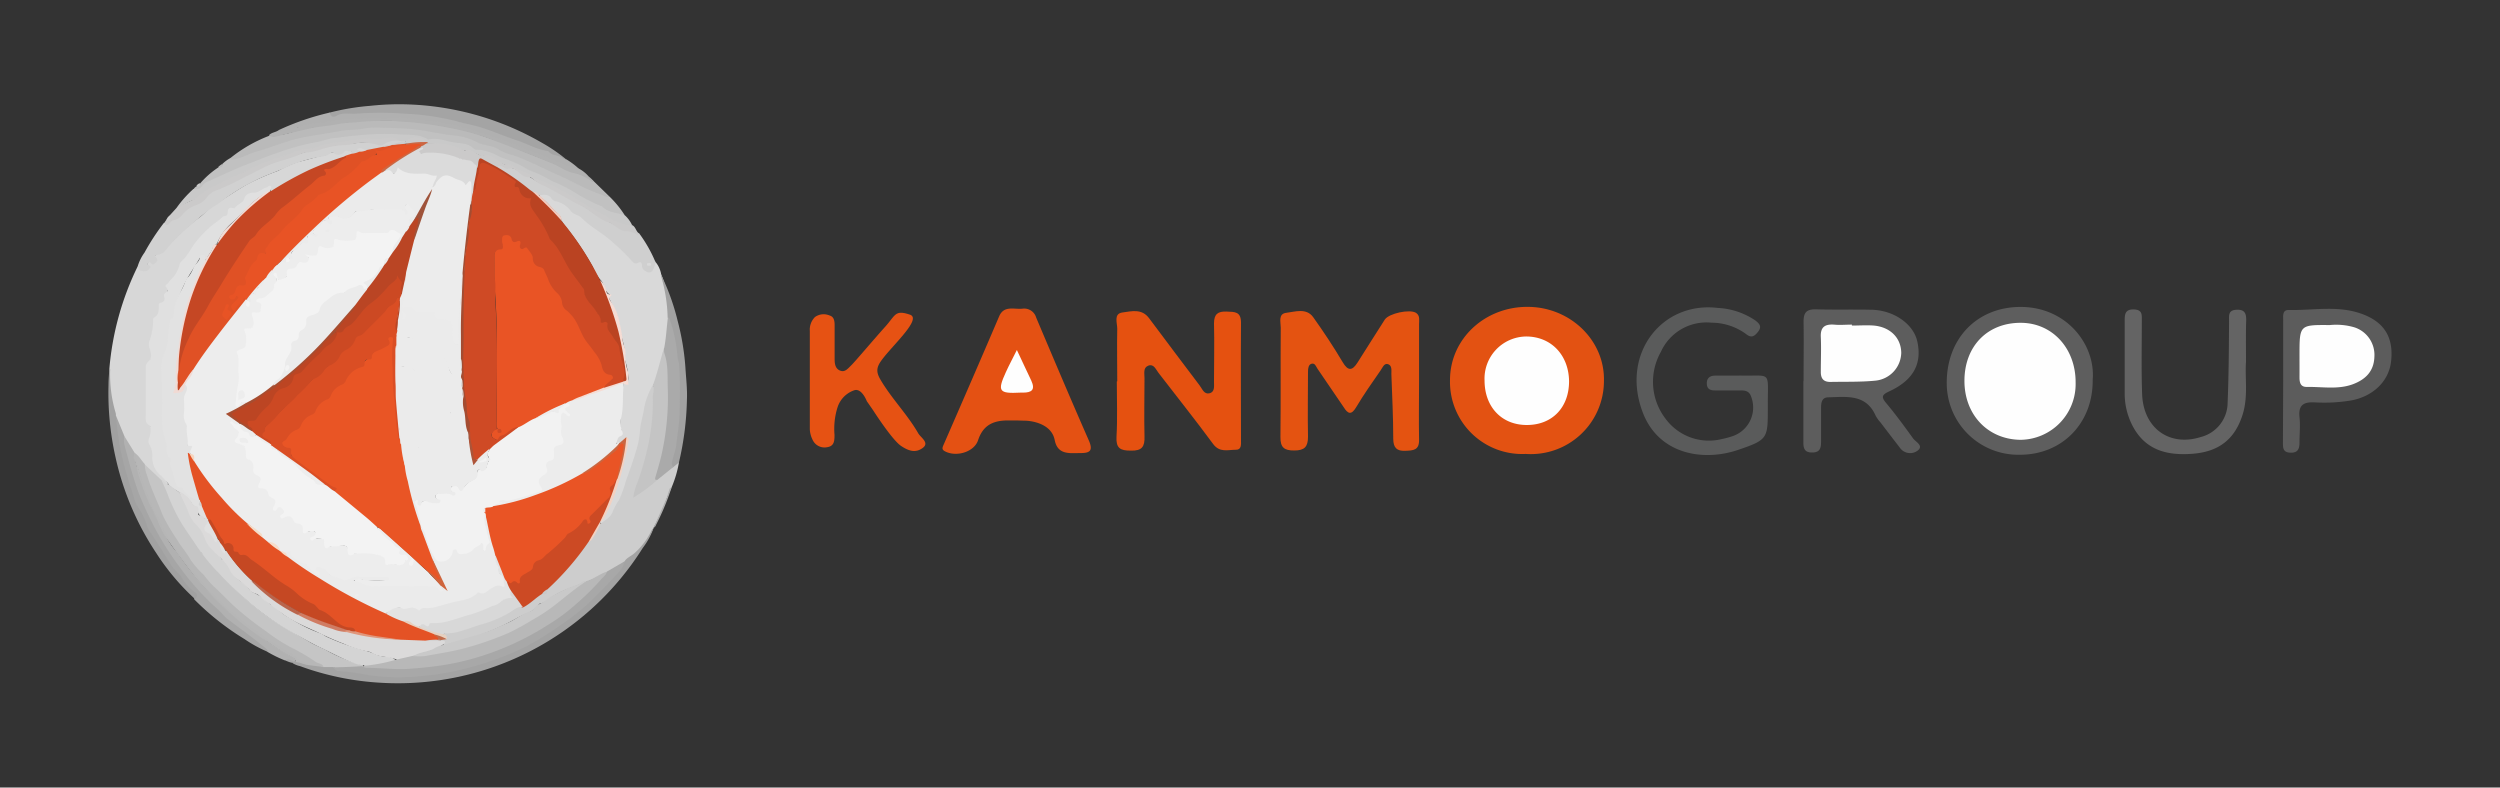 <svg id="ae277f74-ad78-4ac8-b142-5cf8b155a69b" data-name="Layer 1" xmlns="http://www.w3.org/2000/svg" viewBox="0 0 400 126">
  <rect x="0" y="0" width="400" height="126" fill="#333333" stroke="none"/>
  <defs>
    <style>
      .adb0af7d-334e-49c1-b961-81e40ed01279 {
        fill: #e35212;
      }

      .b15c7c25-a5cf-4457-aeab-19e11d7b2b26 {
        fill: #e45113;
      }

      .af8012e5-2fc5-4f38-b748-d383c6bddbd1 {
        fill: #5d5d5d;
      }

      .b93c3eef-0ad9-4833-8514-9595f9bd416a {
        fill: #5e5e5e;
      }

      .ad78abb3-b527-4823-a63b-8bac24600c44 {
        fill: #5a5b5b;
      }

      .a4c9203e-6fe9-4c54-913d-9e3b20a2a7f0 {
        fill: #5c5c5c;
      }

      .ad02ba26-b19e-4df4-b000-35dfc2b8a67e {
        fill: #646464;
      }

      .fa345c86-ada8-4ba5-b1ef-b497cc061a24 {
        fill: #fefefe;
      }

      .e6e13451-f08e-46aa-8663-493cd885d2cd {
        fill: #e45311;
      }

      .f3cb26cf-d556-4822-9478-78c6bac2c270 {
        fill: #e65213;
      }

      .a6d61e77-eb10-4935-923f-baa5a30d2283 {
        fill: #e55110;
      }

      .e23921a3-9eec-43e6-bc7c-edcc8a3cfb4b {
        fill: #d7d7d7;
      }

      .f5d3da58-8623-491d-b630-8279558211e4 {
        fill: #d9d9d9;
      }

      .a2d37a5f-73b2-47d6-a201-bcd126acdc15 {
        fill: #cdcdcd;
      }

      .b50d94cb-2523-4e4d-9e9b-86b4c5a67cf2 {
        fill: #c1c1c1;
      }

      .a4872ed5-c4ba-426b-919b-0df54f97449c {
        fill: #d1d1d1;
      }

      .eb55dcf2-1348-4165-838e-e12551f4ed6d {
        fill: #bababa;
      }

      .a167d3ae-f419-433d-a9dd-fadfa617f6aa {
        fill: #a3a3a3;
      }

      .f780f3f3-75af-4155-9a10-acf1bade5ee7 {
        fill: #c9c9c9;
      }

      .b33edeaf-4874-4e68-a7ce-b4d9c4b09a54 {
        fill: #cfcfcf;
      }

      .b853101e-a3a1-4814-be39-1eaffaea2657 {
        fill: #a4a4a4;
      }

      .f8d5facf-e5c6-4a3e-999d-367ca887c293 {
        fill: #a6a6a6;
      }

      .a4fc5c27-4e51-4f83-ab71-88396115fe94 {
        fill: #b1b1b1;
      }

      .ba7b3a62-eafd-4ca0-9612-49a1f594a438 {
        fill: #b0b0b0;
      }

      .b503acd5-8f1a-423a-8b16-6e8e52b0c1d3 {
        fill: #a1a1a1;
      }

      .b4a4ae51-cea3-4643-bb96-dff74d5fa8ab {
        fill: #cbcaca;
      }

      .e296ded7-9ee5-46d1-b4ba-2261a66751a2 {
        fill: #a2a2a2;
      }

      .fa5ea634-395c-4fa8-959e-9a7a55c8f53a {
        fill: #afafaf;
      }

      .baf12c69-3dce-447e-9a92-113e08622459 {
        fill: #a8a8a8;
      }

      .b59e376b-dea5-4f54-8c35-38b68999a30b {
        fill: #e05125;
      }

      .b37fa97d-48b9-4f11-b628-c6c2ebc4b78f {
        fill: #e0e0e0;
      }

      .bfbcf79e-1879-4a54-9e26-d61f6a90f1fc {
        fill: #c54724;
      }

      .ef5d937b-a78d-49eb-a79e-9072cf391d6c {
        fill: #c5c5c5;
      }

      .af5ffed4-f02a-4c3e-97bb-c0cfb3217f89 {
        fill: #d4d4d4;
      }

      .a294f8af-5192-42e9-9f7d-7fb0615a1439 {
        fill: #b7b7b7;
      }

      .b6898eac-f221-462b-bdf3-9281de03de3a {
        fill: #ececec;
      }

      .a7d92c7d-c633-4254-9a8a-aa5c10465b8a {
        fill: #ba4322;
      }

      .b47fe00c-cb52-4c01-93d6-016867921b8d {
        fill: #c4c4c4;
      }

      .e38488d2-f5be-4d2d-b1a6-98995a02fe44 {
        fill: #aaa;
      }

      .fdc33439-f328-4e3c-a4f2-690faf9803cc {
        fill: #f5dcd4;
      }

      .b4198d17-2f93-4719-b2d2-a4f7f1f6d172 {
        fill: #f3d1c1;
      }

      .ebdfe8d3-4c0a-4d94-9d44-99326cb0435b {
        fill: #ca6640;
      }

      .aec31633-a032-4a77-a4a6-28ece9692096 {
        fill: #f2ccc0;
      }

      .fe476d04-42a1-4704-81e6-514d595fd727 {
        fill: #dbdada;
      }

      .e359bcdf-6b40-4f97-a08a-7b7ac05079cc {
        fill: #b8b8b8;
      }

      .a9b34869-d056-414e-9a6c-c0a92422547e {
        fill: #cc4a24;
      }

      .ac786081-78cf-426f-b7bb-ddc163ed321d {
        fill: #d8d8d8;
      }

      .b31cc91f-e1cd-46cb-8fba-66ab02c929f3 {
        fill: #e7d0bf;
      }

      .fd1ac606-b9e1-4c28-a8e6-90b771cfee80 {
        fill: #c16a49;
      }

      .f342d8c3-39cb-495c-a2ad-afc66fbb0836 {
        fill: #b6b6b6;
      }

      .a97cd2db-28ee-447f-82a8-bc2c9d74ac1f {
        fill: #cc6642;
      }

      .f27363df-58ef-4c2a-ba9d-b534d0efaf81 {
        fill: #dbdbdb;
      }

      .fad4f52a-ed91-4447-92e4-e59ff33bb5df {
        fill: #ededed;
      }

      .f70a16b1-a241-404f-bc84-5126614d97ea {
        fill: #e85325;
      }

      .a204c1d1-6d52-4023-b2df-554c2f60456e {
        fill: #f0dad4;
      }

      .bb29d422-ab04-4ce5-b333-5035bfd24295 {
        fill: #e45225;
      }

      .ac8e330e-2ce1-4bbc-acb4-f7f0119bfbdd {
        fill: #e2e2e2;
      }

      .a641cd4e-4721-4e63-8ae3-e9ae09f434a3 {
        fill: #e95425;
      }

      .b1d448de-7bb7-429c-b837-edd3d8365f85 {
        fill: #f2f2f2;
      }

      .bf5108bc-2d6f-47cf-bc0c-d00298255070 {
        fill: #cf4a25;
      }

      .b2d24468-b0be-406c-9c5a-4da4fc8681ad {
        fill: #c54823;
      }

      .fccb0f36-b47e-4fe8-86c9-269e04e3aa10 {
        fill: #ba654c;
      }

      .e337685b-4db6-4802-9fad-041a63094bd2 {
        fill: #d07c63;
      }

      .bbadbda3-2617-4b47-baf9-a3c02ae02c3c {
        fill: #e0967b;
      }

      .a46cae07-e74f-490e-be8f-fb0613ba8bda {
        fill: #e3e3e3;
      }

      .bbf0d779-9086-4064-b83b-35de1df1e90a {
        fill: #ebebeb;
      }

      .eb0a7cd5-27fb-450d-ae49-f52ad16142b5 {
        fill: #a44c31;
      }

      .ad39739e-1ef1-48fd-b40f-f33b0b11ce73 {
        fill: #e95525;
      }

      .e3ff7829-7f36-49dc-8363-b419bdfc850a {
        fill: #f3f3f3;
      }

      .f820d3d4-4d91-4ea3-a778-28166a8a5772 {
        fill: #ba4524;
      }

      .b3ea0d9d-f128-4e9c-b02f-05178cd383c8 {
        fill: #a64d30;
      }

      .bf8fcb10-1e4d-48a9-a0cc-eecb4bce8c5c {
        fill: #cf643c;
      }

      .b5c8a38b-9bf8-47c3-8dba-7a1d107c46ed {
        fill: #f3ddca;
      }

      .b995cc37-9b41-41ad-bc36-31ec30dee24f {
        fill: #f6ddcb;
      }

      .ee0acf3b-1730-4c44-9e59-e8dad2b75ec8 {
        fill: #f6d5be;
      }

      .b87cfe1f-c17e-4797-8657-f216a9d6e72a {
        fill: #ad5438;
      }

      .b22ca29b-8d9c-46a9-a0cf-ec077d03cded {
        fill: #9f533a;
      }

      .aca7b383-0d25-4799-9cb9-0a6e0765bc06 {
        fill: #dcdcdb;
      }

      .bab93d99-fcfb-408f-8f21-1023d2318c23 {
        fill: #da4e24;
      }

      .a44cf020-a020-4796-be95-56f66ba471c0 {
        fill: #cc4923;
      }

      .ede4c943-1be8-419c-b97f-8647413f6d02 {
        fill: #bc4523;
      }
    </style>
  </defs>
  <g>
    <g>
      <path class="adb0af7d-334e-49c1-b961-81e40ed01279" d="M244.11,72.63A11.55,11.55,0,0,1,232,60.82c0-6.67,5.68-11.85,12.63-11.72,6.72.12,12.16,5.43,12,11.86A11.7,11.7,0,0,1,244.11,72.63Z"/>
      <path class="b15c7c25-a5cf-4457-aeab-19e11d7b2b26" d="M162.6,67.27s-.12,0-1.32,0c-2.39,0-4,.77-4.79,3.17-.62,1.87-3.42,2.71-5.24,1.8-.53-.27-.53-.5-.31-1,3-6.88,6-13.78,8.94-20.66.77-1.75,2.39-1.05,3.7-1.19a2,2,0,0,1,2.21,1.43c2.78,6.57,5.56,13.14,8.43,19.67.69,1.59.2,2-1.3,2-1.76,0-3.69.35-4.17-2.09-.54-2.76-4-3.1-4.82-3.09Z"/>
      <path class="af8012e5-2fc5-4f38-b748-d383c6bddbd1" d="M288.57,61c0-3.17.05-6.34,0-9.51,0-1.39.38-2,1.88-2,3,.09,6,0,9.07.07,3.57.11,6.65,2.32,7.25,5.08.79,3.58-.65,6.22-4.54,8-1.15.54-1.25.9-.42,1.88,1.51,1.8,2.9,3.71,4.28,5.62.41.57,1.71,1.14.78,1.92a2,2,0,0,1-2.93-.48q-1.55-2-3.07-4a5.33,5.33,0,0,1-.77-1.08c-1.55-3.48-4.62-3-7.54-2.93-1.12,0-1.19.91-1.19,1.76,0,1.77,0,3.54,0,5.31,0,1-.13,1.74-1.39,1.76s-1.45-.66-1.44-1.69c0-3.25,0-6.49,0-9.74Z"/>
      <path class="b93c3eef-0ad9-4833-8514-9595f9bd416a" d="M334.83,60.76c.08,6.9-4.85,12-11.64,12a11.45,11.45,0,0,1-11.71-11.31c-.1-7.11,4.67-12.23,11.6-12.34C330.69,49,335.31,55.22,334.83,60.76Z"/>
      <path class="ad78abb3-b527-4823-a63b-8bac24600c44" d="M278.59,60.09c4.94.1,4.24-.84,4.26,4.8v.22c0,5,.07,5.23-4.69,6.85-5.8,2-13,.65-15.43-6.27C259.4,56.44,266,48.2,274.85,49.27a11.71,11.71,0,0,1,6,2c.7.53,1.07,1,.44,1.81s-1.12,1-1.89.39a9.39,9.39,0,0,0-5.56-1.84,8,8,0,0,0-8.1,4.67A9.71,9.71,0,0,0,266.49,67a8.61,8.61,0,0,0,9,3.25,14.37,14.37,0,0,0,1.71-.46,4.84,4.84,0,0,0,2.9-6.53c-.34-.75-1-.8-1.66-.79h-4c-.74,0-1.32-.17-1.35-1.07s.49-1.31,1.37-1.3Z"/>
      <path class="a4c9203e-6fe9-4c54-913d-9e3b20a2a7f0" d="M365.31,60.81c0-3.17,0-6.33,0-9.5,0-.71-.17-1.73.87-1.71,3.81.08,7.68-.73,11.39.51,3.9,1.29,5.45,3.86,5,7.73-.36,3.2-2.94,5.64-6.5,6.25a26.11,26.11,0,0,1-5.72.29c-1.75-.09-2.64.41-2.43,2.36.15,1.31,0,2.65,0,4,0,1-.19,1.72-1.43,1.69s-1.22-.79-1.22-1.65Z"/>
      <path class="ad02ba26-b19e-4df4-b000-35dfc2b8a67e" d="M359.36,57.89c-.19,2.52.37,5.48-.52,8.38-1.24,4-3.81,6-8,6.33S343.17,72,341.14,68a11.21,11.21,0,0,1-1.19-5.1c0-3.84,0-7.67,0-11.51,0-1,0-1.92,1.45-1.88s1.28.92,1.29,1.84c0,3.91-.09,7.82.05,11.72.2,5.44,4.36,8.43,9.36,6.86a5.7,5.7,0,0,0,4.32-5.52c.18-4.34.2-8.69.23-13,0-.94-.17-1.78,1.19-1.85s1.58.64,1.55,1.78C359.32,53.35,359.36,55.41,359.36,57.89Z"/>
      <path class="fa345c86-ada8-4ba5-b1ef-b497cc061a24" d="M251.05,61c0,4.2-2.7,7-6.76,7s-6.75-2.93-6.76-7.09a6.74,6.74,0,0,1,6.58-7.07C248.14,53.8,251,56.78,251.05,61Z"/>
      <path class="fa345c86-ada8-4ba5-b1ef-b497cc061a24" d="M162.7,56c.79,1.74,1.62,3.4,2.31,4.91s0,1.9-1.32,1.91l-.44,0c-3.43.18-3.72-.2-2.3-3.3C161.42,58.47,162.08,57.26,162.7,56Z"/>
      <path class="fa345c86-ada8-4ba5-b1ef-b497cc061a24" d="M296.3,52.09c1.17,0,2.36-.09,3.52,0,2.66.25,4.35,2,4.38,4.36a4.58,4.58,0,0,1-4.1,4.45c-2.4.24-4.83.16-7.25.21-1.14,0-1.54-.6-1.52-1.66,0-1.84.08-3.68,0-5.51-.08-1.58.61-2.1,2.11-2,.94.09,1.9,0,2.86,0Z"/>
      <path class="fa345c86-ada8-4ba5-b1ef-b497cc061a24" d="M314.31,60.94c0-5.53,3.66-9.3,9-9.29,5.07,0,8.82,4.1,8.79,9.58a8.92,8.92,0,0,1-8.82,9.14C318.07,70.31,314.31,66.38,314.31,60.94Z"/>
      <path class="fa345c86-ada8-4ba5-b1ef-b497cc061a24" d="M367.92,56.85c0-4.88,0-4.88,4.85-4.84a10.3,10.3,0,0,1,3.92.36,4.63,4.63,0,0,1,3.21,4.74c-.08,2.32-1.44,3.61-3.42,4.36-2.41.9-4.94.39-7.42.44-1,0-1.14-.73-1.14-1.54C367.93,59.2,367.92,58,367.92,56.85Z"/>
      <path class="e6e13451-f08e-46aa-8663-493cd885d2cd" d="M227.05,61c0,3.1-.06,6.2,0,9.29.06,1.76-.91,1.79-2.23,1.84s-1.89-.48-1.9-1.91c0-3.46-.18-6.92-.3-10.38,0-.58.13-1.34-.52-1.57s-.91.6-1.21,1c-1.34,1.93-2.7,3.86-3.9,5.88-.78,1.31-1.33,1.08-2,0Q212.9,62.08,210.8,59c-.24-.35-.39-.93-.92-.81s-.6.76-.6,1.27c0,3.47-.07,6.94,0,10.41,0,1.63-.56,2.2-2.19,2.21s-2.24-.49-2.22-2.16c.07-5.83,0-11.66.05-17.49,0-.88-.45-2.23.89-2.38s3.2-.85,4.31.71c1.66,2.33,3.25,4.73,4.71,7.19.89,1.51,1.56,1.32,2.36.08,1.47-2.29,2.9-4.62,4.38-6.9.67-1,4-1.71,5-1.07.68.46.47,1.2.48,1.83C227.06,54.91,227.05,57.93,227.05,61Z"/>
      <path class="f3cb26cf-d556-4822-9478-78c6bac2c270" d="M145.63,50.36c1.81.69-2.57,4.64-4.44,7.09-.88,1.16-1.13,1.9-.33,3.27,1.79,3.06,4.32,5.57,6.07,8.63.4.68,1.85,1.5.68,2.34-1,.71-2,.63-3.45-.35s-4.47-5.71-4.47-5.71l-1-1.44s-.8-2.13-2-1.75A4.26,4.26,0,0,0,134,65.19a11.43,11.43,0,0,0-.48,4.36c0,.9,0,1.83-1.17,2A2.09,2.09,0,0,1,130,70.33a4.14,4.14,0,0,1-.43-1.68c0-5.24,0-10.47,0-15.7a2.86,2.86,0,0,1,.82-2.22,2.38,2.38,0,0,1,2.32-.26c.77.21.83.94.83,1.63,0,1.77,0,3.54,0,5.31,0,.77.09,1.56.86,1.88s1.21-.26,1.84-.88,3.69-4.25,5.38-6.12S143.16,49.52,145.63,50.36Z"/>
      <path class="a6d61e77-eb10-4935-923f-baa5a30d2283" d="M178.76,61c0-2.81-.06-5.61,0-8.41,0-.91-.61-2.4.82-2.59s3.09-.68,4.27.91c2.67,3.61,5.4,7.17,8.09,10.76.44.58.72,1.48,1.6,1.25s.69-1.19.7-1.9c0-3.09.08-6.19,0-9.29,0-1.48.63-1.93,2-1.88s2.33,0,2.32,1.81c-.05,6.27,0,12.54,0,18.81,0,.64.11,1.52-.84,1.49-1.24,0-2.57.5-3.62-.92-2.83-3.85-5.82-7.58-8.73-11.37-.44-.57-.76-1.49-1.63-1.17s-.62,1.25-.62,2c0,3.1-.08,6.2,0,9.29.06,1.69-.4,2.36-2.21,2.31-1.65,0-2.37-.37-2.27-2.22.17-2.94.05-5.89.05-8.84Z"/>
    </g>
    <g>
      <path class="e23921a3-9eec-43e6-bc7c-edcc8a3cfb4b" d="M17.51,58.87A45.9,45.9,0,0,1,22,42.68a.75.75,0,0,1,.15-.16c.29.32.54.75,1.08.65.37-.06.69-.14.46-.67s0-.69.56-.57.73,0,.58-.61c-.1-.36,0-.63.31-.71,1-.21,1.43-1,2.07-1.64a33.68,33.68,0,0,1,4.54-4.06c.88-.58,1.46-1.47,2.37-2,1.86-1.15,3.64-2.42,5.56-3.49a42.12,42.12,0,0,1,4.84-2.1,20.58,20.58,0,0,1,3.06-1.38c1.42-.32,2.81-.79,4.25-1.08a1.19,1.19,0,0,0,.43-.12,1.44,1.44,0,0,1,1.7-.19A.89.89,0,0,0,55,24.17c.34-.39.78-.18,1.18,0s.3.29.16.53-.61.29-.93.39a44.65,44.65,0,0,0-11.2,5.22c-.26.17-.5.45-.87.26-.1-.27-.17-.48-.57-.27a5.42,5.42,0,0,1-2.54.94c-.22,0-.53.1-.58.29-.23.83-1.09,1.05-1.51,1.68a.7.7,0,0,1-.69.37c-.52-.07-.72.19-.8.66a.81.81,0,0,1-.46.55,18.37,18.37,0,0,0-4.35,3.7c-.77.9-1.27,2-2,2.94A8.65,8.65,0,0,0,28.35,44c-.22.59-.84.89-1.2,1.41-.17.26-.37.47-.21.8,0,.09.07,0,0,.07-.47.74-.15,1.81-1,2.38a.81.81,0,0,0-.35.77A1.9,1.9,0,0,1,25,50.86a1.15,1.15,0,0,0-.32.81,10.83,10.83,0,0,1-.64,3.13,1.36,1.36,0,0,0,.06,1,2.18,2.18,0,0,1-.37,2.36,1.06,1.06,0,0,0-.23.84c0,2.62,0,5.23,0,7.85a1,1,0,0,0,.24.84,1.85,1.85,0,0,1,.4,2.07,2.56,2.56,0,0,0,.1,1.81,3.36,3.36,0,0,1,.28,1.53,4,4,0,0,0,1.37,3,3.44,3.44,0,0,1,1,1.32c-.56.39-.72-.31-1.11-.41a29,29,0,0,1-2.77-2.54c-.59-.57-1-1.31-1.64-1.85a22.81,22.81,0,0,1-1.71-2.74c-.54-1.1-.92-2.27-1.36-3.42a19,19,0,0,1-.85-4.6A23.22,23.22,0,0,0,17.51,58.87Z"/>
      <path class="f5d3da58-8623-491d-b630-8279558211e4" d="M104.89,41.92a4.22,4.22,0,0,1,.89,1.93,17.15,17.15,0,0,1,1.23,6.9c-.18,1.28-.11,2.58-.4,3.84-.08.34-.11.68-.2,1-.5,1.67-.77,3.42-1.42,5-.14.34-.27.69-.4,1-.33.89-.8,1.73-1,2.64a38.69,38.69,0,0,0-.9,4.51,23.87,23.87,0,0,1-1.93,7,15.84,15.84,0,0,0-.74,2.43,8.53,8.53,0,0,1-.83,2c-.7,1.16-1.15,2.5-2.37,3.29-.22.15-.38.41-.71.3a.33.33,0,0,1-.08-.33,32.1,32.1,0,0,0,3.66-9.7c.21-.94.49-1.87.61-2.84,0-.24.15-.48,0-.71-.54.07-.7.74-1.26.78-.36.11-.53,0-.48-.39a1.36,1.36,0,0,1,.5-1,.78.78,0,0,0,.27-1,1.35,1.35,0,0,1-.11-.59c.18-2.23.2-4.47.55-6.68.17-.27.6,0,.65-.17a2.42,2.42,0,0,0,.1-1.1,13.32,13.32,0,0,0-.46-2.26.78.78,0,0,1-.08-.36c.16-1.68-.5-3.22-.81-4.82a11,11,0,0,0-.44-2.16c-.29-.74-.68-1.43-1-2.16-.14-.35-.4-.65-.2-1.05a.15.15,0,0,1,.08-.08c-1-.51-.85-1.78-1.61-2.45a7.74,7.74,0,0,1-1.16-2,44.78,44.78,0,0,0-4.28-6.36,4.39,4.39,0,0,1-.74-1.11,1.57,1.57,0,0,0-.45-.93c-1-.82-1.69-1.89-2.73-2.63-.19-.13-.36-.28-.32-.55a1.16,1.16,0,0,1,1.62,0c.71.72,1.67.86,2.44,1.39a3.69,3.69,0,0,1,.92.75,2.44,2.44,0,0,0,1.24.92,2.23,2.23,0,0,1,.91.63,16.28,16.28,0,0,0,3.1,2.32,11.85,11.85,0,0,1,2.39,2c.72.79,1.6,1.42,2.29,2.25a.8.8,0,0,0,.87.26.62.62,0,0,1,.83.53,1.21,1.21,0,0,0,.38.71.64.64,0,0,0,1.1-.21A3.16,3.16,0,0,1,104.89,41.92Z"/>
      <path class="a2d37a5f-73b2-47d6-a201-bcd126acdc15" d="M96.07,83.83c.72-.63,1.66-1,2-2.06a10.43,10.43,0,0,1,1-1.81,21.46,21.46,0,0,0,1.09-3.06c.59-1.59,1.15-3.19,1.63-4.82a14.47,14.47,0,0,0,.61-3.19c.07-1.23.51-2.35.65-3.55a11.91,11.91,0,0,1,1.36-3.66c.45.24.37.68.31,1a14.25,14.25,0,0,0-.1,2.61,33.58,33.58,0,0,1-.63,5.47c-.28,1.81-.93,3.5-1.35,5.27-.18.75-.61,1.41-.83,2.15a1.75,1.75,0,0,0-.16.94A27.52,27.52,0,0,0,105,76.73c.84-.77,1.78-1.41,2.64-2.15.36-.2.54-.68,1-.63A18,18,0,0,1,107.45,78a25,25,0,0,0-1.13,2.79c-.57,1.21-1.07,2.46-1.73,3.63h0a17.64,17.64,0,0,1-2,3.28A15.76,15.76,0,0,1,100,89.9a33.17,33.17,0,0,1-2.87,1.69,24.89,24.89,0,0,1-3.32,1.52c-2,.84-4.08,1.28-5.79,2.66a3.27,3.27,0,0,1-1.51.78.36.36,0,0,0-.27.12c-.85,1.32-2.4,1.54-3.61,2.27a38.88,38.88,0,0,1-10.43,4c-.4.11-.74.45-1.2.3-.12-.27-.2-.57-.55-.66a.25.25,0,0,1,0-.19c.22-.22.56-.08.79-.27.1-.34-.41-.41-.34-.74.72-.25,1.48-.27,2.22-.46A54.46,54.46,0,0,0,78.83,99a15.8,15.8,0,0,1,1.87-.74,1.12,1.12,0,0,0,.7-.39A2.05,2.05,0,0,1,83.66,97a8,8,0,0,0,1.82-1.28,3.43,3.43,0,0,1,1.24-.78c.52.06.74-.19.75-.68a22.15,22.15,0,0,1,1.64-1.71,35.38,35.38,0,0,0,4.25-5.06,4.65,4.65,0,0,1,.8-1c.79-.56,1-1.54,1.53-2.26C95.81,84.11,95.84,83.88,96.07,83.83Z"/>
      <path class="b50d94cb-2523-4e4d-9e9b-86b4c5a67cf2" d="M35.6,26.21a6.12,6.12,0,0,1,1.2-.89A2.28,2.28,0,0,0,38,25.1a24.52,24.52,0,0,1,4.15-1.43,39.92,39.92,0,0,1,6.51-1.94c2.78-.43,5.53-1,8.34-1.26a38,38,0,0,1,6.48-.27,33.18,33.18,0,0,1,6.72.88,6.56,6.56,0,0,0,1.33.19,19.78,19.78,0,0,1,5.75,1.56,3.42,3.42,0,0,0,1.44.34,1,1,0,0,1,.51.09c2.59,1.4,5.44,2.19,8,3.54,2.21,1.14,4.55,2,6.72,3.26a23.54,23.54,0,0,0,2.51.94c.36.15.67.45,1.08.47a16.56,16.56,0,0,1,2.44,3,5.15,5.15,0,0,1-2.63-.54c-2.21-1.13-4.47-2.19-6.6-3.47-1.18-.71-2.42-1.28-3.64-1.88a44.55,44.55,0,0,0-6.24-2.85,9.2,9.2,0,0,1-2.52-1.1,4.07,4.07,0,0,0-1.8-.42,2.1,2.1,0,0,1-1.1-.42,2.2,2.2,0,0,0-1.22-.52,39.18,39.18,0,0,0-4.48-.76c-1.5,0-2.86-.64-4.38-.64-1.24,0-2.51-.27-3.78-.2a54.78,54.78,0,0,0-8.77.79,57.25,57.25,0,0,0-7,1.81c-1.4.5-2.86.88-4.23,1.46-2.24.95-4.62,1.59-6.72,2.88a5.5,5.5,0,0,1-1,.46,2.85,2.85,0,0,0-1.41.93,1.45,1.45,0,0,1-1.2.52c-.15,0-.3,0-.28-.25a1.06,1.06,0,0,1,.45-.44,1,1,0,0,0,.59-.48,14,14,0,0,1,2.85-2.52C35.15,26.67,35.52,26.63,35.6,26.21Z"/>
      <path class="a4872ed5-c4ba-426b-919b-0df54f97449c" d="M56.27,24.61c.11-.6-.44-.31-.65-.46a.39.39,0,0,0-.56.19,1.2,1.2,0,0,1-1.56.23c-.18-.14-.3-.32-.55-.08a2.86,2.86,0,0,1-1.42.56,22.85,22.85,0,0,0-5,1.39c-1.92.94-4,1.56-5.84,2.53a31.27,31.27,0,0,0-5.17,3.19,11.11,11.11,0,0,1-1.36.91,33.2,33.2,0,0,0-3.27,2.65,32.84,32.84,0,0,0-3.7,3.49c-.56.59-1,1.55-2.07,1.55a.26.26,0,0,0-.17.47c.39.35.2.57-.08.85s-.47.33-.73,0c-.13-.15-.31-.2-.44,0s0,.33.16.41c.37.18.2.32,0,.56-.33.47-.81.37-1.21.3a.75.75,0,0,1-.59-.84,7.5,7.5,0,0,1,1.07-2.11,35.88,35.88,0,0,1,3.12-4.77c.19,0,.38.16.57,0,.87-.68,2-1,2.67-2a3.45,3.45,0,0,1,1.6-.94,4.59,4.59,0,0,0,1.91-1.38,3.55,3.55,0,0,1,1.54-1c1.72-.66,3.3-1.61,5-2.41a36.79,36.79,0,0,1,7-2.87c1.15-.28,2.26-.74,3.43-1A30.66,30.66,0,0,1,55.51,23c1.18,0,2.36-.3,3.56-.25a1.83,1.83,0,0,1,.81.07,1.79,1.79,0,0,0,2-.18c.8-.59,1.62-.27,2.45-.19a.9.9,0,0,1,.57.16c.07.25-.12.34-.28.33-.68,0-1.28.34-1.94.39l-.23.07a3.83,3.83,0,0,0-1.29.28c-.81.24-1.66.32-2.49.5-.45.06-.82-.29-1.35-.23.19.12.37.22.24.43A1.22,1.22,0,0,1,56.27,24.61Z"/>
      <path class="eb55dcf2-1348-4165-838e-e12551f4ed6d" d="M97.54,31.47c-.53.19-.91-.2-1.35-.34-2.39-.78-4.54-2.1-6.83-3.1s-4.76-2.32-7.28-3.2A8.46,8.46,0,0,1,79.92,24c-1.1-.8-2.44-.63-3.56-1.23a9.6,9.6,0,0,0-3.63-1.08c-2.45-.23-4.83-.9-7.31-1.08-1.73-.12-3.46-.14-5.19-.21a14.79,14.79,0,0,0-2.65.27c-1.07.14-2.15.1-3.23.31-1.84.35-3.7.59-5.55.94-2.69.49-5.2,1.62-7.81,2.35-1.31.36-2.46,1.14-3.83,1.27-.21,0-.34,0-.36-.2a22.85,22.85,0,0,1,6.26-3.61,12.5,12.5,0,0,0,4.29-.8,64.65,64.65,0,0,1,6.45-1.18,53.49,53.49,0,0,1,6.7-.48,46,46,0,0,1,10.07.83,37,37,0,0,1,5.89,1.36c1.91.71,3.86,1.28,5.75,2.08,2.26,1,4.56,1.84,6.84,2.76a13.08,13.08,0,0,0,2.77,1.27A8.61,8.61,0,0,1,95,29Z"/>
      <path class="a167d3ae-f419-433d-a9dd-fadfa617f6aa" d="M99.94,89.8c.36-.58,1-.8,1.49-1.22a11.23,11.23,0,0,0,2.8-3.69,2.73,2.73,0,0,1,.37-.47,11.82,11.82,0,0,1-1.76,3.26,46.29,46.29,0,0,1-41.76,21.57A44.86,44.86,0,0,1,48,106.58a4,4,0,0,1-1.16-.46c0-.31.25-.28.44-.33.75,0,1.4.45,2.15.43a19.16,19.16,0,0,1,2.37.29,7.09,7.09,0,0,1,1.38.06c1.25.8,2.73.69,4.1,1a41,41,0,0,0,7.67.5,40.46,40.46,0,0,0,5.71-.57A40.43,40.43,0,0,0,77.18,106a38.13,38.13,0,0,0,9.57-4.31c2.18-1.37,4.23-2.91,6.27-4.46a29.4,29.4,0,0,0,2.9-2.79A26.7,26.7,0,0,0,99.94,89.8Z"/>
      <path class="f780f3f3-75af-4155-9a10-acf1bade5ee7" d="M64.93,22.62h-.6a4.57,4.57,0,0,0-3.11-.23,2.22,2.22,0,0,1-1.11.1,10,10,0,0,0-4.07.25,10.66,10.66,0,0,1-1.7.19c-1.57.15-3.06.68-4.6.95a56.05,56.05,0,0,0-7.52,2.36A36.91,36.91,0,0,0,38,28.14c-1.46.68-2.9,1.41-4.33,2.15C32.72,30.79,32,31.6,31,32a7.27,7.27,0,0,0-2.25,1.23.34.34,0,0,1-.48,0,18.15,18.15,0,0,1,2.68-3,1.22,1.22,0,0,0,1.41-.48,1.71,1.71,0,0,1,.89-.69c2.21-1,4.39-2.06,6.67-2.92,1.52-.58,3-1.21,4.57-1.72a37.73,37.73,0,0,1,6.21-1.69c.9-.14,1.75-.55,2.67-.63,1.18-.1,2.35-.34,3.54-.4a42.13,42.13,0,0,1,6.54-.24c1.64.18,3.39-.09,4.93.77a.5.5,0,0,0,.29.07c1.36-.31,2.62.27,3.92.49.51.08,1,.09,1.54.2a2.8,2.8,0,0,1,1.59.72c.32.34.79.25,1.21.27a9.66,9.66,0,0,1,3.16,1.18,24.21,24.21,0,0,1,3.23,1.3,13.77,13.77,0,0,0,2.37,1.18c1.19.4,2.14,1.2,3.32,1.61a24.76,24.76,0,0,1,3.4,1.82A25,25,0,0,0,96.25,33a.27.27,0,0,1,.13.07c1,1,2.38.95,3.6,1.38a5,5,0,0,1,1.19,1.64,2.32,2.32,0,0,1-1.93-.14c-3.45-1.51-6.55-3.68-9.87-5.45a8,8,0,0,0-3.1-1.36,1.07,1.07,0,0,1-.47-.22,25.54,25.54,0,0,0-3.9-2.15,22.91,22.91,0,0,1-2.33-.91C78.78,25.38,78,24.77,77,25c-.09,0,0,0-.07,0-1-.74-2.26-.72-3.37-1.14a14.29,14.29,0,0,0-5-.85.72.72,0,0,1-.29-.17,2.68,2.68,0,0,0-2.78-.43A1.45,1.45,0,0,1,64.93,22.62Z"/>
      <path class="b33edeaf-4874-4e68-a7ce-b4d9c4b09a54" d="M104.89,41.92a3.48,3.48,0,0,1-.42,1.26.67.67,0,0,1-.88.36c-.42-.18-.86-.45-.87-1s-.18-.72-.67-.47-.74-.09-1-.36a34.35,34.35,0,0,0-4.29-4c-.47-.32-.93-.66-1.41-1a17.35,17.35,0,0,1-2.41-1.94c-.49-.43-1.24-.46-1.65-1.06a4,4,0,0,0-2.39-1.51,1,1,0,0,1-.65-.43c-.46-.74-1.19-.62-1.9-.54-.43,0-.66-.46-1.09-.46a1.61,1.61,0,0,1-.59-.32A41.56,41.56,0,0,0,80,27.22a1.29,1.29,0,0,1-.5-.43c0-.49.33-.46.6-.36,1.19.43,2.6.32,3.48,1.45,1.1.14,1.86,1,2.81,1.39A15.7,15.7,0,0,1,89,30.55a25.45,25.45,0,0,0,2.36,1.27c1.51.8,2.93,1.75,4.36,2.69,1.23.81,2.62,1.39,3.89,2.17a2.38,2.38,0,0,0,1.24.21c.52,0,.87.5,1.39.41a22,22,0,0,1,2.41,4.11A5.14,5.14,0,0,0,104.89,41.92Z"/>
      <path class="b853101e-a3a1-4814-be39-1eaffaea2657" d="M52.81,18a38,38,0,0,1,6.34-1.06,44.66,44.66,0,0,1,4.76-.26,45.87,45.87,0,0,1,22.93,6.24,25.42,25.42,0,0,1,3.71,2.55.44.44,0,0,1-.49,0c-2.78-1.14-5.63-2.09-8.42-3.21a55.9,55.9,0,0,0-12.28-3.43A63.82,63.82,0,0,0,57,18.38a8.76,8.76,0,0,0-3.17.33,1,1,0,0,1-1-.2C52.64,18.37,52.51,18.18,52.81,18Z"/>
      <path class="f8d5facf-e5c6-4a3e-999d-367ca887c293" d="M18.54,66.46l1.35,3.29a53.61,53.61,0,0,0,2.46,9,68.22,68.22,0,0,0,3,6.43c1.11,2.3,2.8,4.17,4.18,6.27a30.56,30.56,0,0,0,3.15,3.69c1.16,1.27,2.5,2.35,3.69,3.59a27.7,27.7,0,0,0,3.22,2.43,40.14,40.14,0,0,1,3.11,2.55c.13.12.66.45-.08.49a20.85,20.85,0,0,1-3.49-1.94,42.18,42.18,0,0,1-8-6.31.83.83,0,0,1-.08-.12,1,1,0,0,0-.43-1.23c-.82-.63-1.29-1.6-2-2.28a14.73,14.73,0,0,1-2.12-2.83c-1-1.49-1.89-3-2.82-4.57a14.22,14.22,0,0,1-1-2.16,3.74,3.74,0,0,0-1.07-1.84.69.69,0,0,1-.19-.47,13.38,13.38,0,0,0-.79-2.8,38.34,38.34,0,0,1-1.73-6.72c-.22-1.27-.36-2.56-.52-3.84A.65.65,0,0,1,18.54,66.46Z"/>
      <path class="a4fc5c27-4e51-4f83-ab71-88396115fe94" d="M42.61,104.19c.11,0,.32,0,.17-.2a6.13,6.13,0,0,0-.72-.63c-1.85-1.52-3.79-2.91-5.7-4.35-.47-.36-.82-.88-1.27-1.3a42.53,42.53,0,0,1-6.36-7A46.94,46.94,0,0,1,25,84.9,63.17,63.17,0,0,1,22.23,79c-.92-2.49-1.58-5.06-2.27-7.62a3.8,3.8,0,0,1-.07-1.61l1.65,2.68a.4.4,0,0,1,.09.2,6.7,6.7,0,0,0,.52,2.77c.57,1.85,1.33,3.64,2,5.45.55,1.48,1.52,2.73,2,4.21a15.23,15.23,0,0,0,2.27,3.41,49.59,49.59,0,0,0,9.26,10.18c1.43,1.21,3,2.26,4.43,3.39s2.93,2,4.42,2.91c.32.2.86.3.67.9-.57.18-1.07-.3-1.63-.21A20.11,20.11,0,0,1,42.61,104.19Z"/>
      <path class="ba7b3a62-eafd-4ca0-9612-49a1f594a438" d="M52.81,18a.62.62,0,0,0,1,.54c1-.6,2.1-.28,3.12-.35a51.82,51.82,0,0,1,7.88,0,41.66,41.66,0,0,1,8.07,1.16c1.42.42,2.9.66,4.31,1.11,1.92.63,3.79,1.44,5.72,2.07,1.61.54,3.1,1.44,4.83,1.65.54.78,1.54.57,2.22,1.06a1,1,0,0,0,.62.23A12.13,12.13,0,0,1,92.62,27c-.13.41-.4.22-.65.15-2.62-.73-5-2-7.58-2.95-2.72-1-5.44-2.07-8.21-3-2.29-.75-4.67-1.05-7-1.64-.53-.13-1.09,0-1.64-.1a62.76,62.76,0,0,0-10.35-.26,47.32,47.32,0,0,0-5.86.66A25.3,25.3,0,0,0,45.67,21c-.32.13-.81.38-1.09-.18A41.3,41.3,0,0,1,52.81,18Z"/>
      <path class="b503acd5-8f1a-423a-8b16-6e8e52b0c1d3" d="M18.54,66.46a56,56,0,0,0,.79,5.77,70.6,70.6,0,0,0,2.13,7.42,4.64,4.64,0,0,0,.73,1.63,12.13,12.13,0,0,1,1.43,3.14,7.16,7.16,0,0,0,.75,1.18c1,1.59,2,3.17,3,4.78.51.86,1.32,1.34,1.8,2.17a7.42,7.42,0,0,0,2,2.19.6.6,0,0,1,0,1.08A37.4,37.4,0,0,1,25,88.49a45.22,45.22,0,0,1-6.52-15.34,47.06,47.06,0,0,1-1.12-11.53c0-.92.09-1.83.14-2.75a.45.45,0,0,1,.12.41,21.77,21.77,0,0,0,.89,6.81A1.14,1.14,0,0,1,18.54,66.46Z"/>
      <path class="a4fc5c27-4e51-4f83-ab71-88396115fe94" d="M44.58,20.83c.46.24.86-.09,1.28-.12s.69-.63,1.23-.36c.29.15.64,0,.94-.13a14.8,14.8,0,0,1,3.06-.55c1.68-.16,3.32-.6,5-.67,2.61-.11,5.22-.07,7.83-.14,1.25,0,2.44.34,3.68.37a33.65,33.65,0,0,1,7,1.31c1.54.38,3,.95,4.54,1.43,2.71.87,5.3,2.07,8,3.07,1.08.4,2.14.89,3.2,1.34.66.28,1.43.22,2,.7,0,0,.16-.08.25-.12a5.54,5.54,0,0,1,1.59,1.26A7,7,0,0,1,95,29c-.11.17-.24.14-.37,0a7,7,0,0,0-3-1.34c-1.29-.33-2.33-1.17-3.57-1.62-.84-.31-1.65-.69-2.48-1-2.17-.83-4.3-1.76-6.48-2.53a39.27,39.27,0,0,0-7.43-2.09,60.62,60.62,0,0,0-6.31-.89c-1.05,0-2.15-.21-3.18-.18-1.5,0-3,0-4.53.16-1.2.13-2.41.11-3.61.36-1.43.29-2.89.34-4.32.66-1.87.42-3.74.88-5.6,1.33a1.16,1.16,0,0,1-1.1-.2C43.42,21.17,44.11,21.19,44.58,20.83Z"/>
      <path class="b4a4ae51-cea3-4643-bb96-dff74d5fa8ab" d="M102.19,37.3c0,.28-.24.37-.42.19A2.86,2.86,0,0,0,100,37c-.84-.11-1.36-.77-2.07-1.11-.11,0-.18-.19-.29-.22-1.8-.48-3-1.9-4.65-2.73-2-1-3.84-2.13-5.78-3.15a5.39,5.39,0,0,1-2.06-1.25.54.54,0,0,0-.39-.2c-1,.12-1.5-.57-2.15-1.05A1.34,1.34,0,0,0,81.32,27c-.52.17-.72-.47-1.21-.42-.2,0-.43-.17-.51.18-.25.17-.42,0-.6-.13s-.59-.35-.89-.52c-1.12-.6-1.12-.6-1.51.57,0,.15-.08.36-.34.26a1.49,1.49,0,0,0-1.05-1,32.36,32.36,0,0,0-6-1.43,6.75,6.75,0,0,0-1.19.11c-.89.07-1.07-.12-.87-.92a.32.32,0,0,1,.15-.35c.38-.16.67-.57,1.17-.43A12,12,0,0,1,74.22,24c.07,0,.15.11.2.09,1.07-.37,1.74.54,2.6.82l.06,0c1.52-.42,2.43.79,3.58,1.35.35.17.7-.06,1.12.15a11.85,11.85,0,0,0,2.64,1.32c.51.12.69.72,1.2.85A21.29,21.29,0,0,1,89,30a32.54,32.54,0,0,1,3.29,1.89c1.82,1.1,3.65,2.21,5.56,3.15a6.76,6.76,0,0,0,3.34,1C101.71,36.32,101.76,37,102.19,37.3Z"/>
      <path class="b4a4ae51-cea3-4643-bb96-dff74d5fa8ab" d="M28.27,33.24c.1,0,.24,0,.29,0,.88-.88,2.22-1,3.09-1.79a17.17,17.17,0,0,1,3.29-2c1.58-.87,3.27-1.54,4.87-2.35a35.83,35.83,0,0,1,5.75-2.2c1.26-.38,2.41-1.14,3.83-1.1a6.67,6.67,0,0,0,1.86-.46,16.09,16.09,0,0,1,3.42-.63,30.59,30.59,0,0,1,4.26-.52,8.84,8.84,0,0,0,2.94-.11,3.09,3.09,0,0,1,2.46.56,3.42,3.42,0,0,0-3,.52,1,1,0,0,1-1,0,7.4,7.4,0,0,0-3.88-.11,5.94,5.94,0,0,1-.94.15,13.79,13.79,0,0,0-3.92.63,11.13,11.13,0,0,1-2.44.58,2.57,2.57,0,0,0-.94.21c-1.46.67-3.05,1-4.55,1.55s-2.92,1.45-4.4,2.11a44,44,0,0,1-4.55,2.16,3.07,3.07,0,0,0-1.65,1.2,3.44,3.44,0,0,1-1.6,1.15,4.71,4.71,0,0,0-2.19,1.47,2.5,2.5,0,0,1-1.57,1c-.33.07-.42.31-.6.5-.35.38-.63.38-.77-.18l.31-.45c.42-.08.41-.49.59-.75Z"/>
      <path class="e296ded7-9ee5-46d1-b4ba-2261a66751a2" d="M108.63,74l-.91.75c-.53.14-.42-.29-.43-.53a8.91,8.91,0,0,1,.42-2,34.93,34.93,0,0,0,.78-6.2c0-1.34.08-2.69.07-4A37.26,37.26,0,0,0,107,51.47c-.07-.23-.09-.48-.18-.72a24.77,24.77,0,0,0-1-6.4,4,4,0,0,1-.1-.5,36.25,36.25,0,0,1,2.7,7.47,40.14,40.14,0,0,1,1.24,7.4c.1,1.73.32,3.45.25,5.18A48,48,0,0,1,108.63,74Z"/>
      <path class="fa5ea634-395c-4fa8-959e-9a7a55c8f53a" d="M104.59,84.43c.69-1.58,1.39-3.17,2.07-4.76.16-.36.22-.76.37-1.12.09-.21.07-.53.42-.54a39,39,0,0,1-2.39,5.79C104.94,84,104.89,84.32,104.59,84.43Z"/>
      <path class="baf12c69-3dce-447e-9a92-113e08622459" d="M45.64,105.65c.59-.42,1.08.22,1.63.18,0,0,0,.06,0,.09s0,0,0,0-.33,0-.44.15A4.22,4.22,0,0,1,45.64,105.65Z"/>
      <path class="a4872ed5-c4ba-426b-919b-0df54f97449c" d="M27.22,34.44c-.09.33.31,1-.59.75A1.3,1.3,0,0,1,27.22,34.44Z"/>
      <path class="eb55dcf2-1348-4165-838e-e12551f4ed6d" d="M35.6,26.21c0,.53,0,.57-.76.59A3.1,3.1,0,0,1,35.6,26.21Z"/>
      <path class="f780f3f3-75af-4155-9a10-acf1bade5ee7" d="M32,29.32c0,.34,0,.75-.59.48A.84.84,0,0,1,32,29.32Z"/>
      <path class="b59e376b-dea5-4f54-8c35-38b68999a30b" d="M58.68,24l2.52-.49a12.37,12.37,0,0,1,1.35-.26h0A7.5,7.5,0,0,1,64.8,23a.29.29,0,0,1,.17.14c-.14.44-.56.37-.87.42a30.43,30.43,0,0,0-3.54.86.39.39,0,0,0-.2.08,5.75,5.75,0,0,1-2,1.44,1.64,1.64,0,0,0-.73.62,2.25,2.25,0,0,1-1,.94c-.53.17-.34.87-.74,1s-.86,0-1.15.41c-.63.86-1.69,1.23-2.32,2.08-.06.07-.16.16-.25.15-.81-.07-1.24.53-1.75,1-.84.76-1.72,1.48-2.51,2.32a39,39,0,0,1-3.14,3.16,7.45,7.45,0,0,0-1.79,2.06c-.32.58-.41,1.25-1.28,1.19,0,0-.08,0-.1.1-.55,1.15-1.54,2-2,3.25a1.11,1.11,0,0,0,0,.65c.12.62-.12,1-.76,1a.83.83,0,0,0-.92.69c-.1.48-.5.7-.87,1,.33.22.5,0,.69-.13s.31-.21.47-.06.13.36,0,.54a5,5,0,0,1-.64.73c-.17.19-.39.45-.15.64s.35-.16.46-.32c.31-.42.77-.7,1.07-1.15.2-.3.41-.19.53.12s-.23.48-.4.69c-2.76,3.46-5.48,7-8,10.61a24.17,24.17,0,0,0-1.41,2.06c-.2.32-.34.72-.8.77-.34-.21-.29-.55-.31-.87a12.17,12.17,0,0,1,1-6A19.53,19.53,0,0,1,32,50.7c.61-.74.8-1.7,1.41-2.45a28.71,28.71,0,0,0,2.16-3.57c.72-1.17,1.42-2.34,2.25-3.43a4.07,4.07,0,0,0,.59-1,7.09,7.09,0,0,1,2-2.63c.43-.39.72-.89,1.14-1.28a26.61,26.61,0,0,0,3.11-3.08,4.49,4.49,0,0,1,1.11-.88c1.22-.86,2.24-2,3.43-2.83a9.82,9.82,0,0,1,2.35-1.69c.24-.08.24-.28.18-.5-.13-.41.11-.54.45-.58a2.87,2.87,0,0,0,1.91-1c.33-.4.87-.49,1.21-.87l.92-.3a4,4,0,0,0,1.32-.36C57.89,23.89,58.34,24.16,58.68,24Z"/>
      <path class="b37fa97d-48b9-4f11-b628-c6c2ebc4b78f" d="M26.92,77.39a16.7,16.7,0,0,0-1.14-1.25A3.8,3.8,0,0,1,24.36,73a3.25,3.25,0,0,0-.42-1.79A1.25,1.25,0,0,1,23.89,70a3.27,3.27,0,0,0,.18-1.54c0-.14-.05-.35-.15-.4-.78-.4-.59-1.12-.59-1.77,0-2.49,0-5,0-7.48a1.19,1.19,0,0,1,.45-1c.59-.53.38-1.32.18-2a1.75,1.75,0,0,1,0-1.4,10.06,10.06,0,0,0,.54-3c0-.21-.05-.49.17-.61.72-.4.74-1.06.74-1.75,0-.24-.08-.54.27-.6.63-.12.71-.53.59-1a.47.47,0,0,1,.13-.54c.45-.28.6-.55.15-1-.17-.16,0-.34.14-.44.3-.2.43-.57.69-.76a4.83,4.83,0,0,0,1.36-2.44c.18-.49.72-.77,1-1.21.46-.61.86-1.27,1.26-1.9a16.93,16.93,0,0,1,2.34-2.58c.65-.66,1.44-1.1,2.1-1.71.13-.12.27-.28.42-.29.46,0,.57-.29.58-.7s.23-.76.78-.59c.11,0,.32.08.35,0,.39-.6,1.28-.83,1.47-1.38a1.38,1.38,0,0,1,1.41-1.07c.92.06,1.43-.66,2.19-.85.21-.05.41-.38.65-.23s0,.45,0,.69a.4.4,0,0,1-.15.14,11.61,11.61,0,0,0-3.08,2.17c-1,1-2,2.06-3.07,3a8.87,8.87,0,0,0-2.26,3.17l-.16.15a.86.86,0,0,0-.54.64c-.17.63-.72,1-.93,1.66a.25.25,0,0,1-.38.12,1.56,1.56,0,0,1-.27-.35c-.18-.25-.31-.17-.44.06-.83,1.45-1.83,2.81-2.54,4.32S28,48.54,28,50.25a.46.46,0,0,1-.05.29c-1,1.18-.67,2.66-.94,4a5.86,5.86,0,0,1-.21,1.32,9.47,9.47,0,0,0-.64,3.78c0,2.43.18,4.87,0,7.31A9.21,9.21,0,0,0,26.68,70,6,6,0,0,1,27,71.87a1.65,1.65,0,0,0,.31,1,.81.81,0,0,1,.22.54c-.12,1.21.47,2.27.69,3.4a1.06,1.06,0,0,0,.83,1,.55.55,0,0,1,.39.31,3.69,3.69,0,0,0,2.4,1.71.33.33,0,0,1,.3.29.7.7,0,0,0,.31.87,5.13,5.13,0,0,1,.7,1.77c0,.14-.11.3-.27.31a1.94,1.94,0,0,1-1.24-1.18c0-.42-.11-.77-.58-.93a.82.82,0,0,1-.39-.43,5.56,5.56,0,0,0-2.11-1.83C28,78.26,27.21,78.14,26.92,77.39Z"/>
      <path class="bfbcf79e-1879-4a54-9e26-d61f6a90f1fc" d="M43.28,30.57a.1.1,0,0,0,.1,0,54.63,54.63,0,0,1,6-3.34,51.59,51.59,0,0,1,6-2.28c0,.09,0,.26-.05.28-1,.46-1.52,1.48-2.59,1.8a1.16,1.16,0,0,1-.49,0c-.33,0-.52.09-.23.42a.38.38,0,0,1-.14.66c-1,.07-1.52.93-2.19,1.44-1.59,1.23-3.06,2.62-4.7,3.8a5.85,5.85,0,0,0-1,1.14c-.93,1.12-2.29,1.8-3.06,3.09-.23.39-.77.57-1.06,1-1.46,2.17-2.92,4.34-4.27,6.58-.77,1.3-1.65,2.56-2.35,3.87-.92,1.73-2.21,3.21-3,5a16.25,16.25,0,0,0-1.43,4.1A10,10,0,0,0,28.88,62c.05.32-.07.6-.38.58s-.27-.36-.28-.6a3.07,3.07,0,0,1,0-.74,7.89,7.89,0,0,0,.1-1.88,37.88,37.88,0,0,1,2.53-13.1A27.3,27.3,0,0,1,34,40.15c.24-.35.24-.88.76-1h0a13.64,13.64,0,0,1,2.38-3.22,34.59,34.59,0,0,1,4.25-4.05A7,7,0,0,1,43.28,30.57Z"/>
      <path class="ef5d937b-a78d-49eb-a79e-9072cf391d6c" d="M53.26,106.73h-1.5c-2.09-.89-3.9-2.28-5.94-3.27a27.71,27.71,0,0,1-3.39-2.3c-1.82-1.27-3.55-2.65-5.23-4.09-1-.89-2-1.92-2.93-2.88a46.36,46.36,0,0,1-3.52-4,34.46,34.46,0,0,1-2.94-4.31c-.28-.47-.59-.93-.87-1.4a41.47,41.47,0,0,1-3.29-7.58c-.15-.45-.37-.87-.51-1.32a1.34,1.34,0,0,1,0-1.29l2.7,2.54a4.33,4.33,0,0,1,1.05,1.95c.49,1.33,1.19,2.57,1.75,3.88a17.47,17.47,0,0,0,1.8,2.91,25,25,0,0,1,1.73,2.6,1.35,1.35,0,0,0,.29.44c1,.92,1.74,2.11,2.72,3.07,1.34,1.33,2.61,2.75,4,4,1.24,1.06,2.49,2.13,3.84,3.07,2.08,1.44,4.29,2.63,6.44,3.92.8.49,1.69.84,2.54,1.25a25,25,0,0,0,5.9,2.45c.12,0,.24.08.24.24a.56.56,0,0,1-.43.24,30.28,30.28,0,0,1-3.16.19A3.76,3.76,0,0,1,53.26,106.73Z"/>
      <path class="af5ffed4-f02a-4c3e-97bb-c0cfb3217f89" d="M58.2,106.42a3.56,3.56,0,0,1-1.43-.27c-1.94-.7-3.72-1.71-5.58-2.58-1.35-.64-2.62-1.41-3.93-2.1a42.43,42.43,0,0,1-7-4.77,56.76,56.76,0,0,1-5.25-5,30,30,0,0,1-3.39-4.12c-1-1.53-2.12-3-3-4.59a30.93,30.93,0,0,1-1.84-4c-.27-.72-.61-1.41-.92-2.12.47,0,.58.61,1.05.6l1.65,1.2a5.16,5.16,0,0,1,1.1,1.67,11.66,11.66,0,0,0,2.61,4.37,2,2,0,0,1,.53,1,4.3,4.3,0,0,0,1.39,2.24,4.91,4.91,0,0,1,1.1,1.22c.08.15.18.35.33.39.88.23,1,.94,1.33,1.67a5,5,0,0,0,1.89,2,3,3,0,0,1,.9.87,1.68,1.68,0,0,0,.84.72,8.87,8.87,0,0,1,2.55,1.78.86.86,0,0,0,.38.22,1.84,1.84,0,0,1,1.14.85,6.46,6.46,0,0,0,1.69,1.2,23.17,23.17,0,0,0,4.93,2.46c.41.15.72.45,1.11.61a39.85,39.85,0,0,0,6.18,2.2,7.43,7.43,0,0,1,1.2.42,5.67,5.67,0,0,0,2.16.53,1.73,1.73,0,0,1,1.51.71,3.27,3.27,0,0,1-1.4.43c-1,.26-2,.33-3,.51A.89.89,0,0,1,58.2,106.42Z"/>
      <path class="a294f8af-5192-42e9-9f7d-7fb0615a1439" d="M23.17,74.25a5.12,5.12,0,0,0,.36,1.81c.66,2.22,1.7,4.28,2.53,6.43a30.9,30.9,0,0,0,2.26,3.84c.65,1.14,1.56,2.1,2.19,3.27A15.38,15.38,0,0,0,32.62,92a15.93,15.93,0,0,0,1.58,1.83c1.27,1.13,2.39,2.41,3.68,3.52A51.28,51.28,0,0,0,42.57,101a27.31,27.31,0,0,0,4.1,2.64,30.2,30.2,0,0,1,3.9,2.3c.4.25,1,.19,1.19.78l-2.39-.3c-1.31-.34-2.26-1.32-3.41-1.93a46.27,46.27,0,0,1-4-2.6,55.3,55.3,0,0,1-5.23-4A48.1,48.1,0,0,1,30,90.59a39.84,39.84,0,0,1-3.78-5.45,62.81,62.81,0,0,1-2.78-6.07,35.07,35.07,0,0,1-1.92-6.47v-.16C22.25,72.9,22.6,73.68,23.17,74.25Z"/>
      <path class="b6898eac-f221-462b-bdf3-9281de03de3a" d="M99.8,61.38c-.23,1.81,0,3.65-.41,5.46A3.63,3.63,0,0,0,99.55,69c.16.37.14.65-.32.81s-.44.72-.63,1.11c.13.25.4-.48.47.07-.22.83-.95,1.22-1.51,1.74a29.08,29.08,0,0,1-4.36,3.2,43.33,43.33,0,0,1-13.39,5.16A1,1,0,0,1,79,81c.18-.58.3-.65,1-.53-.17-.14-.51-.24-.16-.51a.75.75,0,0,1,.5-.16,9,9,0,0,0,4.49-1,2.33,2.33,0,0,0,.28-.11c.36-.18.87-.08,1.11-.39s-.2-.71-.24-1.09A1.1,1.1,0,0,1,86.56,76a1.1,1.1,0,0,0,.66-1.34.85.85,0,0,1,.57-1.08c.52-.19.6-.59.6-1.08,0-1.1,0-1.12,1-1.48a.57.57,0,0,0,.37-.83,15.1,15.1,0,0,1-.2-3.55c-.06-.76.33-.91,1.09-.54-.09-.22-.27-.36-.34-.57s.1-.46.28-.63-.07-.29-.12-.43c.16-.51.65-.47,1-.62a7.49,7.49,0,0,0,2-.66c.83-.39,1.77-.46,2.6-.87s1.85-.51,2.71-1C99.18,61.25,99.49,61.1,99.8,61.38Z"/>
      <path class="a7d92c7d-c633-4254-9a8a-aa5c10465b8a" d="M76.31,26.94c.24-.36.16-.8.27-1.2s.24-.49.6-.29c.8.45,1.61.88,2.42,1.32a38.15,38.15,0,0,1,5,3.46c.21.17.44.32.66.48a19.41,19.41,0,0,1,4.63,4.68A48,48,0,0,1,96,44.81a12,12,0,0,1,1.32,2.72A33.44,33.44,0,0,1,99.15,53a36.62,36.62,0,0,1,.83,4.54c.09.9.33,1.79.39,2.71,0,.39,0,.77-.48.85a.33.33,0,0,1-.27-.45,8.65,8.65,0,0,0-.12-2.59,2.11,2.11,0,0,0-.39-1.19.66.66,0,0,1-.17-.49A3.21,3.21,0,0,0,98,54.13,4,4,0,0,1,97,52c0-.3-.25-.25-.45-.23s-.58-.13-.59-.43c0-1.2-1-1.81-1.62-2.65A4.1,4.1,0,0,1,93.43,47a3,3,0,0,0-.81-1.5,32.45,32.45,0,0,1-2.85-4.37,7.94,7.94,0,0,0-1.71-2.51.76.76,0,0,1-.22-.3A24.36,24.36,0,0,0,85.21,34a2.35,2.35,0,0,1-.62-1.78c0-.13,0-.19-.15-.19-.65,0-.9-.56-1.25-1s-.3-1-1-1.09a.17.17,0,0,1-.11-.18c.27-.87-.5-1.11-1-1.43a24.71,24.71,0,0,0-3.24-1.86c-.66-.33-.93-.19-1.09.56-.21,1-.41,2-.61,3.08-.06.27-.07.76-.62.49A8.54,8.54,0,0,1,76.31,26.94Z"/>
      <path class="b47fe00c-cb52-4c01-93d6-016867921b8d" d="M105.18,76.78a24.09,24.09,0,0,1-3.85,2.84,7.9,7.9,0,0,1,.67-2.43,46.25,46.25,0,0,0,1.74-6.11,33.44,33.44,0,0,0,.71-7.59c0-.6.32-1.21,0-1.81.74-2,1.17-4,1.79-6A10.25,10.25,0,0,1,107,59.3c0,2.34,0,4.68,0,7a21.17,21.17,0,0,1-.39,3.26,54.45,54.45,0,0,1-1.29,5.9A2.08,2.08,0,0,0,105.18,76.78Z"/>
      <path class="e38488d2-f5be-4d2d-b1a6-98995a02fe44" d="M105.18,76.78c-.32,0-.43,0-.32-.42.43-1.49.89-3,1.18-4.51a41.67,41.67,0,0,0,.81-9.53c-.08-2,.1-4-.58-5.89a2.57,2.57,0,0,1,0-.74c.31-1.63.39-3.29.6-4.94.21.09.26.27.33.46a23.7,23.7,0,0,1,1.18,5.64c0,.52.24,1,.28,1.53.16,2.46.14,4.92.08,7.39,0,1.84-.35,3.62-.54,5.43-.09.77-.4,1.52-.57,2.3-.08.39-.36.85.13,1.2Z"/>
      <path class="fdc33439-f328-4e3c-a4f2-690faf9803cc" d="M99.78,61c.26,0,.49-.06.45-.43A57,57,0,0,0,98.94,53,55.34,55.34,0,0,0,96,44.81a3.07,3.07,0,0,1,1,1.69c.06.65.49.59.89.66-.27.29-.54.53-.21,1a8.56,8.56,0,0,1,1.44,3.35c.14.85.36,1.71.47,2.58a4.43,4.43,0,0,0,.23,1.15,3.26,3.26,0,0,1,.23,1.72,7.58,7.58,0,0,0,.48,2.66c.14.66-.18,1.28.05,1.92a1.37,1.37,0,0,1-.85-.16,1.8,1.8,0,0,0-.79.16c-1.39.52-2.77,1.1-4.2,1.49-.86.23-1.6.72-2.47.9a2.38,2.38,0,0,1-.79.13c.08-.46.51-.5.83-.63,1.4-.58,2.83-1.1,4.26-1.6.8-.28,1.61-.5,2.41-.78A1.22,1.22,0,0,1,99.78,61Z"/>
      <path class="b4198d17-2f93-4719-b2d2-a4f7f1f6d172" d="M100.22,69.94c.44.13.36.5.31.8a51.93,51.93,0,0,1-1.83,7.4A30,30,0,0,1,96.59,83a2.37,2.37,0,0,1-.52.53L96,83.46c0-.72.47-1.24.72-1.84a53.46,53.46,0,0,0,1.91-5.08,31,31,0,0,0,1.27-5.47A3.34,3.34,0,0,1,100.22,69.94Z"/>
      <path class="ebdfe8d3-4c0a-4d94-9d44-99326cb0435b" d="M100.22,69.94a26.79,26.79,0,0,1-1.45,6.73.36.36,0,0,1-.14-.18,6.38,6.38,0,0,1,.31-1.82,15.47,15.47,0,0,0,.59-3.39c-.52.36-.74.85-1.13,1.19-1.3,1.09-2.69,2.06-4.07,3-.33.23-.68.57-1.14.23a32.31,32.31,0,0,0,5.5-4.32c.13-.14.25-.3.38-.45Z"/>
      <path class="aec31633-a032-4a77-a4a6-28ece9692096" d="M89.9,35.39c-1.45-1.66-3-3.17-4.63-4.68.5-.06.75.32,1.06.59,1.06.81,1.88,1.88,2.87,2.77A1.59,1.59,0,0,1,89.9,35.39Z"/>
      <path class="b4198d17-2f93-4719-b2d2-a4f7f1f6d172" d="M96.07,83.83a21.38,21.38,0,0,1-1.22,2.26,1,1,0,0,1-.65.56.58.58,0,0,1,.09-.56c.48-.8.93-1.62,1.44-2.4a.35.35,0,0,1,.3-.19l0,0Z"/>
      <path class="fe476d04-42a1-4704-81e6-514d595fd727" d="M63.44,105.53c-1.3-.57-2.82-.29-4-1.09a1.88,1.88,0,0,0-.77-.24A16,16,0,0,1,55,103q-1.86-.71-3.66-1.59c-1.57-.77-3.21-1.39-4.72-2.29a13,13,0,0,1-1.89-1.27c-.56-.48-1.16-.85-1.71-1.29a10.65,10.65,0,0,1-1.54-1.23c-.41-.46-1.17-.36-1.56-.91C39,93.15,37.27,92.59,36.68,91a4.22,4.22,0,0,0-1.07-1.37c-1-1.14-2.36-2-2.84-3.47a6,6,0,0,0-1.63-2.45A6.37,6.37,0,0,1,30,81.58a31.71,31.71,0,0,0-1.45-3,4.71,4.71,0,0,1,2,1.59c.21.3.33.74.88.81.27,0,.4.6.32,1s0,.47.33.5a.82.82,0,0,1,.6.4c.17.23.21-.09.33-.09a.6.6,0,0,1,.37.46.5.5,0,0,1,0,.21c0,.43-.6.61-.51,1.1s.59.54.89.82a1.58,1.58,0,0,1,.46.66c.12.37.36.29.62.25a.58.58,0,0,1,.37.49c0,.52.37.88.5,1.34,0,.16.2.06.31,0,.27,0,.4.19.51.38a23.78,23.78,0,0,0,3.77,4.36,27.83,27.83,0,0,0,7.38,5.35,34.71,34.71,0,0,0,7.44,2.71A38.6,38.6,0,0,0,62,102.05a14.42,14.42,0,0,0,2.08.11c1.31,0,2.61.24,3.93.15a12.49,12.49,0,0,0,1.62,0,1.2,1.2,0,0,1,.84.19c.23.06.52-.1.68.14s-.16.31-.23.47a8.11,8.11,0,0,1-2.76,1.25,14.52,14.52,0,0,0-2,.69,9.7,9.7,0,0,1-2,.52C63.9,105.61,63.65,105.71,63.44,105.53Z"/>
      <path class="e359bcdf-6b40-4f97-a08a-7b7ac05079cc" d="M63.44,105.53l2.69-.61a44.26,44.26,0,0,1,4.45-.69,50.09,50.09,0,0,0,8.68-2.41,29.67,29.67,0,0,0,4.56-2A47,47,0,0,0,90,95.58a14.79,14.79,0,0,1,3-2.23l.87-.39c1.18-.33,2.12-1.18,3.29-1.51.22.39-.08.63-.28.85-1,1.08-2,2.12-3.1,3.14A40,40,0,0,1,89.56,99a35.64,35.64,0,0,1-3.64,2.33A47,47,0,0,1,74.23,106a36.12,36.12,0,0,1-5.21,1,36.83,36.83,0,0,1-8.13.16c-.64-.09-1.3,0-1.94,0-.38,0-.88.06-1.06-.47a.35.35,0,0,0,.31-.16A26,26,0,0,0,63.44,105.53Z"/>
      <path class="a9b34869-d056-414e-9a6c-c0a92422547e" d="M96,83.5,94.2,86.65a44.08,44.08,0,0,1-6.67,7.7,1.35,1.35,0,0,1-.8.68c-1,.6-1.86,1.54-2.94,2.11-.37.19-.46-.16-.61-.34-.54-.66-.94-1.42-1.48-2.09A3.79,3.79,0,0,1,81,93.13c0-.18.1-.43.27-.37.55.23,1.13-.27,1.71.22,0-.87.53-1.21,1.12-1.52a2.09,2.09,0,0,0,1.18-1.27,1.37,1.37,0,0,1,.77-.78,19.07,19.07,0,0,0,4.32-3.69,3.54,3.54,0,0,1,1-.79A6.66,6.66,0,0,0,93,83.32c.47-.5.66-.5,1.2.08a1.16,1.16,0,0,1,.37-1.3c.79-.86,1.67-1.62,2.47-2.47a1.15,1.15,0,0,0,.4-1.07,1.07,1.07,0,0,1,.44-1.18c.34-.24.32-.8.82-.88l0,.17A43.87,43.87,0,0,1,96,83.5Z"/>
      <path class="baf12c69-3dce-447e-9a92-113e08622459" d="M57.89,106.58a1.69,1.69,0,0,0,1,.28c2.19,0,4.37.31,6.56.15s4.2-.36,6.29-.73a42.72,42.72,0,0,0,8-2.27,44.77,44.77,0,0,0,8-4.07,31.22,31.22,0,0,0,4.74-3.56,41.33,41.33,0,0,0,3.64-3.61c.34-.43.86-.73,1-1.32l2.84-1.65a4.1,4.1,0,0,1-1.2,2c-1.47,1.61-3,3.18-4.56,4.69A35.89,35.89,0,0,1,89.72,100a55.32,55.32,0,0,1-5.55,3.45,49.25,49.25,0,0,1-9,3.34,41.66,41.66,0,0,1-7.86,1.39,33.62,33.62,0,0,1-8.26-.15,43.32,43.32,0,0,0-4.84-.66c-.46,0-.67-.38-1-.59C54.81,106.75,56.35,106.7,57.89,106.58Z"/>
      <path class="f780f3f3-75af-4155-9a10-acf1bade5ee7" d="M93.81,93c-1.94,1.24-3.66,2.78-5.49,4.16a28.39,28.39,0,0,1-3.24,2.08,38.78,38.78,0,0,1-3.65,2,49.52,49.52,0,0,1-8.16,2.74c-1.76.39-3.54.67-5.32,1a12.23,12.23,0,0,1-1.82,0c1-.67,2.19-.65,3.23-1.16a4.27,4.27,0,0,1,1.56-.63c2.22-.67,4.45-1.3,6.65-2,1.23-.41,2.38-1,3.56-1.49,1-.41,1.91-1.11,2.91-1.59.5-.24,1.13-.31,1.46-.83s1.1-.7,1.59-1.09a19.17,19.17,0,0,1,5.42-2.68C92.94,93.25,93.29,92.85,93.81,93Z"/>
      <path class="ac786081-78cf-426f-b7bb-ddc163ed321d" d="M81.84,94.63c.54.75,1.09,1.5,1.62,2.25.09.13.17.24.33.26-1.13-.2-1.77.66-2.63,1.09A20,20,0,0,1,77,99.92c-.92.22-1.76.65-2.68.86a8.59,8.59,0,0,1-3.13.57c-.08,0-.17.09-.25.13a.34.34,0,0,1-.34.12,14.89,14.89,0,0,1-3.18-1,.72.72,0,0,1-.26-.26c0-.43.28-.54.63-.57a26.18,26.18,0,0,0,3.74-.57,48,48,0,0,0,7.75-2.61,12.43,12.43,0,0,1,2.12-1.08c.17,0,.14-.17.11-.3C81.41,94.9,81.6,94.74,81.84,94.63Z"/>
      <path class="b31cc91f-e1cd-46cb-8fba-66ab02c929f3" d="M67.18,100.29a16.3,16.3,0,0,0,3.74,1.19.61.61,0,0,1,.56.79,12.12,12.12,0,0,1-2.13-.63c-1.45-.51-2.86-1.11-4.28-1.69-.26-.11-.58-.18-.62-.56.36-.42.78-.27,1.15-.07A10.31,10.31,0,0,1,67.18,100.29Z"/>
      <path class="fd1ac606-b9e1-4c28-a8e6-90b771cfee80" d="M69.42,101.49a7.67,7.67,0,0,1,2.06.78l-1,.15a.82.82,0,0,1-.41,0C70,102.05,69.35,102,69.42,101.49Z"/>
      <path class="f780f3f3-75af-4155-9a10-acf1bade5ee7" d="M70,102.37l.44,0v.1h-2.4A1.66,1.66,0,0,1,70,102.37Z"/>
      <path class="f780f3f3-75af-4155-9a10-acf1bade5ee7" d="M86.73,95a2.19,2.19,0,0,1,.8-.68C87.67,95.05,87.32,95.18,86.73,95Z"/>
      <path class="b4a4ae51-cea3-4643-bb96-dff74d5fa8ab" d="M64.93,23l-2.39.21a5.52,5.52,0,0,1,1.78-.47c.21,0,.44.06.61-.15a2.49,2.49,0,0,1,3.44.15A10.76,10.76,0,0,1,64.93,23Z"/>
      <path class="e23921a3-9eec-43e6-bc7c-edcc8a3cfb4b" d="M58.68,24a2.2,2.2,0,0,1-1.09.27l-.46-.35C57.68,23.35,58.16,24.06,58.68,24Z"/>
      <path class="b4a4ae51-cea3-4643-bb96-dff74d5fa8ab" d="M62.55,23.23a3.31,3.31,0,0,1-1.35.26A2,2,0,0,1,62.55,23.23Z"/>
      <path class="f342d8c3-39cb-495c-a2ad-afc66fbb0836" d="M21.53,72.6a1,1,0,0,1,.35.72,13.72,13.72,0,0,0,1.09,4,33.06,33.06,0,0,0,2.23,5.32c.56,1,.83,2,1.47,2.93a77.12,77.12,0,0,0,4.62,6.3c.68.78,1.3,1.62,2,2.4.55.6,1.17,1.12,1.75,1.7.75.75,1.55,1.44,2.34,2.16,1.65,1.51,3.55,2.68,5.31,4s3.75,2.13,5.38,3.54c.4.35,1,.16,1.31.71-.74,0-1.37-.43-2.1-.45v-.14c-.06-.38-.39-.54-.65-.67a40.25,40.25,0,0,1-3.93-2.51,46.3,46.3,0,0,1-4.26-3.1,57.7,57.7,0,0,1-6.87-6.76c-1.83-2.22-3.44-4.6-5.16-6.9a27.68,27.68,0,0,1-1.29-2.75,41.7,41.7,0,0,1-2.87-6.82c-.37-1-.43-2-.82-2.93A.9.9,0,0,1,21.53,72.6Z"/>
      <path class="a97cd2db-28ee-447f-82a8-bc2c9d74ac1f" d="M64.93,23a14.7,14.7,0,0,1,3.44-.26l.1.12c-.42.08-.66.5-1.1.52l-.21-.07a4,4,0,0,0-1.47,0c-.26,0-.53.13-.76-.1Z"/>
      <path class="f5d3da58-8623-491d-b630-8279558211e4" d="M103.82,42.08c.16,0,.37,0,.36.24s-.19.19-.35.2-.32,0-.33-.21S103.66,42.09,103.82,42.08Z"/>
      <path class="f27363df-58ef-4c2a-ba9d-b534d0efaf81" d="M76.31,26.94c-.14,1.26-.55,2.48-.6,3.75a2.89,2.89,0,0,1-.08,1.43c-.06.26,0,.59-.33.71-.36-.3-.23-.69-.17-1a13.54,13.54,0,0,0,.06-2.49,1.05,1.05,0,0,1-1.37-.08,6.35,6.35,0,0,0-2.51-.89c-.59-.09-.9.4-1.24.81s-.25.84-.83.67c-.19-.43.09-.76.25-1.11s.14-.43-.27-.53a9.38,9.38,0,0,0-2.74-.26,4.33,4.33,0,0,1-2.36-.57c-.16-.09-.29-.28-.47,0-.3.49-.74.46-1.17.2a3.16,3.16,0,0,0-.78-.23c-.25-.27,0-.41.17-.53a45.06,45.06,0,0,1,4.78-3.06c.16-.1.35-.21.55-.08s.31-.18.49,0c0,0,0,.1,0,.13-.13.22-.64.15-.51.51s.5.18.75.14a12.18,12.18,0,0,1,4.94.63,9.71,9.71,0,0,0,2.25.6c.33,0,.53.29.77.51S76.3,26.42,76.31,26.94Z"/>
      <path class="a97cd2db-28ee-447f-82a8-bc2c9d74ac1f" d="M67.2,23.66a39.88,39.88,0,0,0-5.59,3.58.45.45,0,0,1-.59.4c-.34-.29,0-.48.13-.66a6.7,6.7,0,0,1,1.14-.84c1.31-.93,2.76-1.66,4.07-2.62.26-.19.58-.42,1-.16l.06.05Z"/>
      <path class="fad4f52a-ed91-4447-92e4-e59ff33bb5df" d="M30.94,59.1c1.26-2,2.71-3.93,4.16-5.82s2.83-3.59,4.24-5.38l.1,0a.32.32,0,0,1,.14.14c.08.23-.09.49.07.72.17-.09.13-.26.19-.39.08-.63-.05-1.38.9-1.48.07-.93,1.32-1.11,1.32-2.08a1,1,0,0,1,.52-.51c.62-.16.73-.72,1-1.19a1.68,1.68,0,0,1,.82-.8,1.53,1.53,0,0,1,1.43-.53c.33,0,.41-.28.56-.48a2.33,2.33,0,0,1,1.23-1.81c.42-.27.59-.92,1.28-.84.19,0,.17-.18.19-.33.08-.83.38-1,1.17-.69.09,0,.16.13.27.09-.66-.47-.66-.8,0-1.26a3.74,3.74,0,0,0,.69-.57c.66-.81.66-.81,1.54-.34-.37-.81-.28-.93.63-1a2.61,2.61,0,0,1,1.17.14,1.58,1.58,0,0,0,1.93-.53,1.24,1.24,0,0,1,.81-.46,37.81,37.81,0,0,1,6.47-.31,1.21,1.21,0,0,1,1.24.59c0-.25-.15-.35-.2-.49a.67.67,0,0,1,.17-.82c.32-.23.53,0,.76.24,1.33,1.1.91,1.39.09,2.14-.36.34-.07.71-.13,1.05a.7.7,0,0,1-.08.2,1.37,1.37,0,0,0-.57.91c-.2.34-.33.74-.73.91a.48.48,0,0,1-.38-.23c-.65-.76-.85-.81-1.76-.48a2.45,2.45,0,0,1-.89.11,26.14,26.14,0,0,1-3.65-.09c-.33,0-.4.12-.44.37a1,1,0,0,1-1.22.92,9.62,9.62,0,0,1-1.86-.07c-.26-.06-.4,0-.5.27-.35,1-.65,1.17-1.74.94-.55-.11-.8,0-.82.55s-.31.66-.74.69a1.93,1.93,0,0,1-1-.1c.41.76.14,1.27-.72,1.26-.45,0-.68.26-1,.47a6.38,6.38,0,0,0-1.94,1.83c-.46.68-1,.5-1.45-.28a2.85,2.85,0,0,1-.48,2.4c-.62.58-1.12,1.38-2.36,1.24a1.57,1.57,0,0,1,.63,1.39c0,.55-.24.93-.85.91s-.56.17-.45.63c.29,1.18.13,1.47-1,1.93-.25.11-.27.25-.22.47a6.74,6.74,0,0,1,.09,1.19,1.4,1.4,0,0,1-.93,1.66c-.36.13-.38.4-.36.78a20.59,20.59,0,0,1-.14,5.43,18.07,18.07,0,0,0-.23,2.45c.53-.21.89-.8,1.42-.32.2.39-.17.46-.36.6a23.61,23.61,0,0,1-2.35,1.24c.23.36.61.46.87.69s.86.36.81.94c-.3.46-.62.23-1,0a2.08,2.08,0,0,0,.52.61,1.29,1.29,0,0,1,.22,1.69c-.22.37-.12.54.23.67a1.74,1.74,0,0,1,1.28,1.94.69.69,0,0,0,.48.69,1.21,1.21,0,0,1,.68,1.23A1.23,1.23,0,0,0,41.4,76a.86.86,0,0,1,.33,1.28c-.23.43-.13.64.36.7a1.13,1.13,0,0,1,1,.82,1.24,1.24,0,0,0,.5.63c.79.56.81.64.5,1.53a.39.39,0,0,0,0,.42c.42-.43.88-.55,1.32,0s.27.83-.22,1.22c.31.09.51-.06.7-.08.58-.07,1.11-.06,1.33.64a.72.72,0,0,0,.61.49.91.91,0,0,1,.85,1c0,.42.21.53.59.36l.14,0c.45-.1.93-.17,1.21.29s-.22.72-.53,1a5.23,5.23,0,0,1,1-.18c.57,0,1,.16,1,.81,0,.49.23.65.73.49a7.1,7.1,0,0,1,1.78-.2c.76,0,1.08.24,1.22,1,.07.38.18.46.58.39a8.77,8.77,0,0,1,4.49.19,1.15,1.15,0,0,1,.92,1c0,.23.07.49.38.45a6.84,6.84,0,0,1,1.63.08c.56,0,.86-.42,1.13-.76s-.14-.44-.4-.46c-.51,0-.87-.18-.82-.79a.44.44,0,0,0-.2-.39,20.49,20.49,0,0,1-3-2.77c-.15-.17-.45-.3-.21-.61s.6.08.84.28c1.5,1.25,2.9,2.62,4.38,3.91,1,.89,1.94,1.92,3,2.79.62.86,1.56,1.43,2.11,2.35a1.61,1.61,0,0,0,.27.36.37.37,0,0,1,0,.59c-.2.17-.46.2-.6,0-.62-.82-1.5-.65-2.33-.65-2.95,0-5.89,0-8.83,0-.93,0-1.55-.62-2.34-.88-.27-.08-.23-.36,0-.52a1.23,1.23,0,0,1,1-.11,16.16,16.16,0,0,0,3.93.12,6.6,6.6,0,0,0-1.88-.12,14.29,14.29,0,0,0-4.5.4A3.09,3.09,0,0,1,53,92.25a6,6,0,0,0-1.85-1.18c-.08,0-.11.09-.08.13.24.3.52.67.12,1s-.69-.11-1-.38a6.68,6.68,0,0,0-2.07-1.64,2.8,2.8,0,0,1-1.76-1.41c-.08-.21-.26-.19-.44-.16-.37.08-.65-.16-1-.27l-.18-.11a2.7,2.7,0,0,0-1.88-1.4,2.58,2.58,0,0,1-1-.78,1.93,1.93,0,0,0-.75-1c-.57-.42-1.15-.85-1.76-1.23a24,24,0,0,1-4.17-4.13,41.67,41.67,0,0,1-3.82-5,2.31,2.31,0,0,1-.46-.84c-.07-.52-.1-1.05-.61-1.37.16-.76-.52-1.3-.53-2a6.28,6.28,0,0,0-.17-2.14c-.53-1.39-.29-2.8-.42-4.2a2.14,2.14,0,0,1,.22-1.22,1.54,1.54,0,0,0,.11-1.29,1.39,1.39,0,0,1,.45-1A8.85,8.85,0,0,0,30.94,59.1Z"/>
      <path class="f70a16b1-a241-404f-bc84-5126614d97ea" d="M39.47,47.89h-.13c-.1-.16-.22-.34-.34,0-.27.66-1.06.89-1.31,1.59-.06.17-.31.34-.47.09s-.38-.51-.12-.8.56-.57.83-.86c.13-.12.29-.29.15-.45s-.29,0-.39.16a.67.67,0,0,1-.5.29.5.5,0,0,1-.5-.28c-.08-.23.07-.39.29-.43.49-.08.6-.45.72-.84s.39-.8,1-.7.79-.27.57-.88c0-.11-.13-.28-.08-.35.55-.84.73-1.91,1.56-2.57a.81.81,0,0,0,.39-.54c.09-.58.39-1,1.08-.78.17,0,.45,0,.31-.19-.27-.48.12-.64.28-.95.53-1,1.6-1.54,2.25-2.42,1-1.34,2.52-2.14,3.4-3.59.32-.52,1.05-.8,1.55-1.25a8.28,8.28,0,0,0,.81-.76c.07-.09.16-.22.26-.24,1.6-.37,2.53-1.65,3.72-2.58a9.4,9.4,0,0,0,1.43-1A12.27,12.27,0,0,0,57.73,26c.06-.07.15-.18.23-.18.8,0,1.21-.83,2-1s0-.52.15-.81c.85.45,1.52-.28,2.31-.38s1.69-.34,2.55-.44a11.08,11.08,0,0,1,1.82-.15c.22,0,.52-.09.56.29a.92.92,0,0,0-.63.18c-1,.81-2.14,1.29-3.15,2-.61.45-1.28.82-1.91,1.26-.25.18-.62.3-.59.72s-.16.34-.31.44q-4.29,3.12-8.27,6.65c-2.16,1.92-4.22,3.93-6.24,6-.59.6-1.23,1.15-1.84,1.73a2.6,2.6,0,0,0-.7.74,4.11,4.11,0,0,1-1,1.23l-.45.44A26,26,0,0,1,39.47,47.89Z"/>
      <path class="a204c1d1-6d52-4023-b2df-554c2f60456e" d="M30.94,59.1a3.09,3.09,0,0,1-.9,1.73c-.16.23-.28.47-.42.7a.87.87,0,0,1-.29,1.13,2.1,2.1,0,0,1-1.54.42c-.26,0-.23-.31-.17-.5.47-1.58.15-3.23.37-4.82s.46-3.46.78-5.17c.21-1.14.41-2.3.71-3.42a27.61,27.61,0,0,1,1.16-3.31,27.82,27.82,0,0,1,1.62-3.61c.15-.27.23-.62.64-.63.25-.75,1-1.26,1.09-2.09a.55.55,0,0,1,.74-.41A36.89,36.89,0,0,0,30.16,49a42.62,42.62,0,0,0-1.47,7.51c-.1.92-.11,1.83-.14,2.74a18,18,0,0,0-.08,1.94,4.17,4.17,0,0,0,0,1.27c.26-.08.27-.33.4-.48C29.66,61.09,30.1,60,30.94,59.1Z"/>
      <path class="f70a16b1-a241-404f-bc84-5126614d97ea" d="M36.3,51.22c-.91-.73-.91-.73-.36-1.8a1.1,1.1,0,0,0,.11-.35c.05-.25.17-.47.44-.36s.11.33,0,.49a.29.29,0,0,0,.12.48c.62.3.49.62.07,1A2.58,2.58,0,0,0,36.3,51.22Z"/>
      <path class="bb29d422-ab04-4ce5-b333-5035bfd24295" d="M31.09,73.83a40.56,40.56,0,0,0,4.41,5.85,34.09,34.09,0,0,0,4,4A15.35,15.35,0,0,1,42,86l.88.73a6.38,6.38,0,0,1,2,1.49h0a11.85,11.85,0,0,1,1.31.81,52.62,52.62,0,0,0,4.42,3c1.86,1.19,3.81,2.26,5.76,3.31,1.8,1,3.64,1.84,5.49,2.71a21.67,21.67,0,0,0,2,.93c.22.11.48.15.59.41,1.59.85,3.31,1.38,5,2.08,0,.41.8.31.61.88a10.72,10.72,0,0,0-2,.15l-4-.15a51.36,51.36,0,0,1-6.42-.89,2,2,0,0,1-.71-.21,1.3,1.3,0,0,0-1-.62A4.4,4.4,0,0,1,53,99a2.12,2.12,0,0,0-1.09-.73,1,1,0,0,1-.48-.2c-1-1.12-2.54-1.52-3.62-2.56a12.77,12.77,0,0,0-2.06-1.6,37.14,37.14,0,0,1-3.64-2.73,30.44,30.44,0,0,0-2.79-2c-.49-.32-1.19-.33-1.72-.72-.24-.18-.42-.3-.45-.62a.72.72,0,0,0-.91-.73c-.38.07-.5-.15-.67-.42-.65-1-1.24-2.1-1.87-3.14a.72.72,0,0,0-.37-.36l-.29-.44L32.3,81a1.59,1.59,0,0,1-.28-.77c0-.12,0-.24-.15-.29a.71.71,0,0,1-.34-.47,39.62,39.62,0,0,1-1.6-6.35.88.88,0,0,1,.08-.71c.15-.18.25,0,.35.09A4.76,4.76,0,0,1,31.09,73.83Z"/>
      <path class="ac8e330e-2ce1-4bbc-acb4-f7f0119bfbdd" d="M30.34,72.63c-.4-.39-.27,0-.25.18a25,25,0,0,0,.69,3.34c.36,1.26.72,2.52,1.09,3.77,0,0-.07.1-.11.1a3.71,3.71,0,0,1-2.49-1.77c-.05-.18-.12-.28-.28-.25-.63.13-.76-.39-.92-.77a22,22,0,0,0-.83-2.81c-.08-.14,0-.39,0-.58s.16-.4,0-.49c-.92-.74-.36-1.84-.7-2.72-.88-2.27-.56-4.65-.61-7,0-1.67-.12-3.35-.13-5A6.28,6.28,0,0,1,26.52,56a9.16,9.16,0,0,0,.39-2.31,18.88,18.88,0,0,1,.3-2.26c0-.12,0-.3.11-.35.51-.34.48-.84.52-1.37A8.65,8.65,0,0,1,29,46.46a8.32,8.32,0,0,0,.63-1.39,1.81,1.81,0,0,1,.56-.83A5.91,5.91,0,0,0,31,42.72c.31-.57,1-.93,1-1.73,0-.17.2-.27.4-.25a.41.41,0,0,1,.38.39,4,4,0,0,0,.15.49,12,12,0,0,0-1.39,2.68c-.56,1.27-1,2.58-1.48,3.88a29.8,29.8,0,0,0-.86,3.47c-.45,1.88-.57,3.81-.91,5.71A16.38,16.38,0,0,0,28.12,60a6.79,6.79,0,0,1-.43,2.92c1.56-.09,1.73-.21,1.93-1.38.49.39.28.9.09,1.3a2.22,2.22,0,0,0-.27,1.32,14,14,0,0,1,0,1.94,2.49,2.49,0,0,0,.37,1.78.77.77,0,0,1,.08.51c-.09.87.19,1.72.15,2.59,0,0,0,.1,0,.15,0,.48.93-.09.63.55-.16.32-.34.57-.19.93A.12.12,0,0,1,30.34,72.63Z"/>
      <path class="a204c1d1-6d52-4023-b2df-554c2f60456e" d="M43.28,30.57a39.58,39.58,0,0,0-5.53,4.81,40,40,0,0,0-3,3.73,5.59,5.59,0,0,1,1.33-2.44c1.09-1,2.17-2.1,3.17-3.23a25.48,25.48,0,0,1,3.27-2.7A.91.91,0,0,1,43.28,30.57Z"/>
      <path class="af5ffed4-f02a-4c3e-97bb-c0cfb3217f89" d="M32,80.21a1.11,1.11,0,0,1,.28.77C31.63,80.94,31.78,80.59,32,80.21Z"/>
      <path class="b59e376b-dea5-4f54-8c35-38b68999a30b" d="M28.47,61.2a5.07,5.07,0,0,1,.08-1.94A7,7,0,0,1,28.47,61.2Z"/>
      <path class="a641cd4e-4721-4e63-8ae3-e9ae09f434a3" d="M96.66,62,92.4,63.64a8.39,8.39,0,0,0-.85.42,3.32,3.32,0,0,0-1,.45.93.93,0,0,1-.05.1c-1.19.67-2.46,1.17-3.65,1.82a8.94,8.94,0,0,0-1,.59,27.93,27.93,0,0,1-2.87,1.5c-.83,0-1.2.8-1.92,1a2.18,2.18,0,0,0-.81.49c-.34.34-.64.54-1.09.24-.3-.2-.61-.42-.49-.83a1,1,0,0,1,.93-.8c.13.07.2.2.36.32-.07-.25-.36-.22-.41-.43a3.45,3.45,0,0,1-.08-1.11c0-4.84.06-9.67,0-14.5,0-2.89-.27-5.77-.4-8.65,0-1.09,0-2.19,0-3.29a1.3,1.3,0,0,1,.88-1.34c.37-.11.42-.36.37-.7a3,3,0,0,1-.06-.52c0-.41,0-.82.51-1a1,1,0,0,1,1.2.34,1,1,0,0,0,1.08.58c.4,0,.53.31.53.67s.13.45.45.39a.81.81,0,0,1,1,.55,3.57,3.57,0,0,1,.69,1.62c0,.45.42.67.81.79a1.86,1.86,0,0,1,1.09,1.21,7.83,7.83,0,0,0,1.75,3,3.2,3.2,0,0,1,1,1.83,1.62,1.62,0,0,0,.5.89,10.32,10.32,0,0,1,2.67,4.07,7,7,0,0,0,1.22,1.94,8.17,8.17,0,0,1,2,3.25,1.67,1.67,0,0,0,1.08,1.16c.69.27.72.62.22,1.18A11.36,11.36,0,0,1,96.66,62Z"/>
      <path class="b1d448de-7bb7-429c-b837-edd3d8365f85" d="M82.89,68.38c1-.37,1.79-1.13,2.81-1.48a18.28,18.28,0,0,0,2.44-1.18c.07-.07,0-.06,0,0,1.14.33,1.48-.93,2.33-1.17h0c.26,0,.59,0,.65.26s-.27.28-.46.36c-.45.18-.19.43,0,.64a2.83,2.83,0,0,0,.44.4.19.19,0,0,1,.05.31.22.22,0,0,1-.33,0,3.08,3.08,0,0,1-.33-.3c-.4-.31-.66-.21-.7.28a4.43,4.43,0,0,0,0,1.26,2.07,2.07,0,0,1,0,1A1.81,1.81,0,0,0,90,70c.34.8.15,1.11-.66,1.26-.48.09-.77.32-.72.86,0,.27,0,.55,0,.82a.62.62,0,0,1-.52.76.8.8,0,0,0-.63,1.18c.22.59-.07.89-.5,1.16-.87.55-1,1-.38,1.92.25.36.23.52-.18.64a37.67,37.67,0,0,1-5.22,1.54c-.43,0-.86-.38-1.29.06,0,.28.37.09.55.32-.53.06-1.07,0-1.41.45s-.79.33-1.18.5-.15.38-.07.59a1.72,1.72,0,0,1,.07.21A8.13,8.13,0,0,0,78.41,86c.32.92-.33,1.45-.63,2.11-.12.27-.42.21-.55-.11s0-.45-.2-.68a3.8,3.8,0,0,0-1.22.8,2.85,2.85,0,0,1-1.53.71,1.49,1.49,0,0,1-1.56-.7,2,2,0,0,1-1.66,1.82,1.3,1.3,0,0,1-1.68-.58A13.47,13.47,0,0,1,68,86a7.3,7.3,0,0,0-.72-1.7,1.19,1.19,0,0,1-.08-.2,19.14,19.14,0,0,0-.74-2.89,2.31,2.31,0,0,1-.1-.28c-.1-.37-.21-.8.22-1s.44.38.68.65a1.26,1.26,0,0,1,1.68-.34,1.76,1.76,0,0,0,1.22,0c0-.2-.14-.23-.23-.3s-.35-.36-.26-.65a.6.6,0,0,1,.62-.44A6.61,6.61,0,0,1,72.5,79c.07,0,.07-.07,0-.11-.37-.27-.59-.64-.26-1a.76.76,0,0,1,1.14,0c.44.48.63.3,1-.1a3.32,3.32,0,0,1,1.23-1,1.12,1.12,0,0,0,.71-1c0-.51.24-.8.82-.65a.54.54,0,0,0,.54-.18c.27-.26.2-.67.39-1a.74.74,0,0,0,0-1c-.32-.46.25-.76.26-1.17.32-.77,1.09-1.06,1.68-1.53A13.85,13.85,0,0,1,82.89,68.38Z"/>
      <path class="a641cd4e-4721-4e63-8ae3-e9ae09f434a3" d="M77.65,81.28c.44-.15.93,0,1.35-.31a35.2,35.2,0,0,0,6.61-1.75,43.72,43.72,0,0,0,7.58-3.49c.91,0,1.45-.7,2.1-1.13,1.13-.74,2.13-1.66,3.23-2.46.33-.24.34-.65.62-.9s.27-.34.5-.23.12.33.1.52c-.16,1.69-.72,3.31-1,5-.34.38-.43.94-.93,1.22a.56.56,0,0,0-.19.68,1.18,1.18,0,0,1-.43,1.39c-.85.84-1.69,1.7-2.55,2.54-.27.26-.48.51-.22.9a.31.31,0,0,1-.15.49c-.36.15-.25-.17-.3-.33-.18-.47-.45-.37-.7-.08a5.87,5.87,0,0,1-2.28,2c-.31.11-.41.49-.63.72a31.23,31.23,0,0,1-2.68,2.47l-.19.13c-.42.35-.67.86-1.35,1a1.15,1.15,0,0,0-.86,1c-.06.59-.63.74-1,1-.57.36-1.23.53-1.1,1.44,0,.34-.3.28-.47.1a.52.52,0,0,0-.83,0c-.22.18-.33.1-.48-.1s-.24-.06-.28.12c-.4.06-.49-.27-.57-.52-.4-1.25-1-2.42-1.38-3.67a33.65,33.65,0,0,1-1.48-6.74.08.08,0,0,0,0-.11A.56.56,0,0,1,77.65,81.28Z"/>
      <path class="bf5108bc-2d6f-47cf-bc0c-d00298255070" d="M82.89,68.38c-1.29,1-2.58,1.9-3.85,2.86-.24.18-.43.41-.65.61a5.39,5.39,0,0,1-2.12,1.81.68.68,0,0,1-.71-.72c0-1.29-.64-2.5-.52-3.81-.2-2.2-.7-4.37-.8-6.56-.08-1.75-.29-3.5-.27-5.27,0-3.59,0-7.17.06-10.76,0-1.13.15-2.28.18-3.42a15.25,15.25,0,0,1,.26-3.32c.41-1.63.2-3.33.58-4.95a10.06,10.06,0,0,0,.41-2.78,5.41,5.41,0,0,1,.25-1.38c.59-.52.38-1.29.57-1.93a14,14,0,0,0,.44-2.1c.09-.67.48-.71,1-.5a16,16,0,0,1,1.85.93c1,.57,1.88,1.2,2.81,1.81.3.19.09.37,0,.55s-.08.54.26.48.42.17.47.48a1.66,1.66,0,0,0,1.89,1.31c-.53,1.12.26,1.83.77,2.64A17,17,0,0,1,87.87,38a.91.91,0,0,0,.17.34c1.48,1.35,2.11,3.25,3.16,4.88.6.92,1.29,1.75,1.91,2.64.13.18.35.37.35.56,0,1.43,1.18,2.25,1.88,3.29.37.55.81,1,.77,1.69,0,.34.33.27.57.14s.58.09.53.33c-.21.93.55,1.42.89,2.08s.94,1,1,1.79c.15,1.41.8,2.72.83,4.18,0,.41-.3.73-.17,1.13l-3.12,1c.18-.57.76-.8,1.11-1.23.12-.14.37-.22.32-.45a.51.51,0,0,0-.48-.41c-1-.09-1.22-.91-1.34-1.57a5.88,5.88,0,0,0-1.18-2.09c-.4-.63-.91-1.18-1.35-1.8-.93-1.35-1.22-3-2.42-4.21a6.25,6.25,0,0,0-.58-.57,1.7,1.7,0,0,1-.8-1.4,2.37,2.37,0,0,0-.75-1.41,5.45,5.45,0,0,1-1.46-2.2c-.16-.47-.47-1-.64-1.48-.11-.3-.37-.41-.68-.51a1.34,1.34,0,0,1-1.14-1.41c0-.54-.56-1.09-.9-1.61-.1-.16-.32-.1-.47,0s-.34.24-.54.09a.51.51,0,0,1-.12-.61c.17-.54,0-.77-.54-.54s-.73,0-.83-.41c-.17-.63-.63-.66-1.12-.58s-.38.61-.39,1a4.88,4.88,0,0,0,.13.73c0,.25,0,.54-.35.52-.77,0-1,.52-1,1.06a27.43,27.43,0,0,0,.09,3.95c.13.93,0,1.89,0,2.84.54,7,.19,14,.29,21h0c-.38,0-.56.32-.76.56s-.11.59.22.77.59.57.82,0c.16-.41.57-.39.84-.51.67-.32,1.11-1,1.83-1.17C82.67,68.31,82.78,68.27,82.89,68.38Z"/>
      <path class="b2d24468-b0be-406c-9c5a-4da4fc8681ad" d="M33.35,83.22c.34-.27.44.07.55.25.47.78.92,1.56,1.35,2.36.19.36.6.59.6,1.09,0,.2.22.08.36,0a.88.88,0,0,1,1.15.92c0,.32.07.42.34.43s.4,0,.49.26.32.3.65.25c.64-.09,1,.51,1.44.81,2,1.29,3.64,3,5.67,4.17a10.42,10.42,0,0,1,1.36,1,8.4,8.4,0,0,0,2.82,1.88c.24.08.41.35.61.54s.25.36.42.41c1.28.39,2.09,1.43,3.11,2.18a3,3,0,0,0,1.57.62c.35,0,.89,0,1,.57-.3.27-.61.13-.92,0a54.26,54.26,0,0,1-5.84-2,15.58,15.58,0,0,1-1.9-.87,52.27,52.27,0,0,1-6.8-4.3c-.41-.28-.67-.74-1.14-.94a25,25,0,0,1-3.77-4.32c-.12-.18-.19-.4-.41-.5a2.41,2.41,0,0,1-.9-1.35l-.28-.43a7.28,7.28,0,0,1-1.55-3Z"/>
      <path class="fccb0f36-b47e-4fe8-86c9-269e04e3aa10" d="M40.24,93a.63.63,0,0,1,.49.12,43.43,43.43,0,0,0,7.34,4.86s.06.07.09.11c-.09.31-.36.23-.59.26A26.34,26.34,0,0,1,40.24,93Z"/>
      <path class="e337685b-4db6-4802-9fad-041a63094bd2" d="M47.57,98.31l.59-.26A51.6,51.6,0,0,0,53,99.94l2.94,1a1,1,0,0,1-.9.15,6.28,6.28,0,0,1-1.86-.47A27.79,27.79,0,0,1,47.57,98.31Z"/>
      <path class="b37fa97d-48b9-4f11-b628-c6c2ebc4b78f" d="M33.33,83.38c.49,1,1.14,1.93,1.55,3-.32,0-.16.3-.32.4-.28-.13-.28-.44-.44-.65s-.35-.67-.79-.83c-.75-.29-.82-.84-.27-1.47A2.62,2.62,0,0,0,33.33,83.38Z"/>
      <path class="bbadbda3-2617-4b47-baf9-a3c02ae02c3c" d="M55,101a2.5,2.5,0,0,1,.9-.15,1.55,1.55,0,0,0,.9.15,24.9,24.9,0,0,0,4.2.89l3,.44A34.26,34.26,0,0,1,55,101Z"/>
      <path class="b37fa97d-48b9-4f11-b628-c6c2ebc4b78f" d="M35.16,86.79a4.9,4.9,0,0,1,.9,1.35c-.07.15-.06.66-.29.33A2.12,2.12,0,0,1,35.16,86.79Z"/>
      <path class="a46cae07-e74f-490e-be8f-fb0613ba8bda" d="M79.3,88.9c.46,1.17.94,2.33,1.38,3.51a2.51,2.51,0,0,0,.41.66,5.75,5.75,0,0,0,.75,1.56c-.34.37-.26.69.27,1a3.1,3.1,0,0,0-2.16.8,3,3,0,0,1-1.2.54,25.79,25.79,0,0,1-3.4,1.34c-2.07.51-4,1.5-6.26,1.38-.15,0-.32,0-.38.16-.18.54-.4.4-.75.13s-.59,0-.78.31a2.79,2.79,0,0,1-1.3-.61,1.38,1.38,0,0,0-1.43-.27,14.67,14.67,0,0,1-2.68-1.21c.43-.6.95-1.17,1.73-1.07,1.16.14,2.31-.12,3.49.1A6.39,6.39,0,0,0,69.26,97c1-.19,1.94-.45,2.9-.73a19.33,19.33,0,0,0,3.15-.86,2.37,2.37,0,0,0,.89-.53c.11-.14.27-.28.44-.23.77.21,1.29-.26,1.83-.64a2.22,2.22,0,0,1,1.68-.48c.31,0,.45-.1.35-.37-.21-.52-.22-1.15-.79-1.47-.12-.06-.27-.17-.24-.26.26-.76-.37-1.37-.34-2.08A.56.56,0,0,1,79.3,88.9Z"/>
      <path class="b6898eac-f221-462b-bdf3-9281de03de3a" d="M69.27,29.81c.42,0,.4-.47.59-.7.93-1.19,1.53-1.33,2.86-.59.54.3,1.24.29,1.66.88.15.21.34,0,.48-.18s.21-.27.37-.21.16.28.18.46c.09,1.12-.13,2.22-.14,3.33a1.32,1.32,0,0,1,.06,1.08,28.39,28.39,0,0,0-.54,4.2c-.07,1.13-.33,2.25-.45,3.38a9.6,9.6,0,0,1-.14,2.21A15.77,15.77,0,0,0,74,46.41,38.77,38.77,0,0,1,73.57,51a31.38,31.38,0,0,0,0,3.36c0,.34.06.69-.33.81s-.63-.18-.79-.51a2.71,2.71,0,0,1-.24-1.16,6,6,0,0,0-.07-1c-.22-1-.4-1.15-1.41-1.17-.62,0-1.14-.13-1.37-.79-.12-.35-.42-.39-.73-.4H67.2a1.37,1.37,0,0,1-1.26-.49.76.76,0,0,0-.8-.26c-.89.13-1-.08-.88-1a19.08,19.08,0,0,0,.46-4.13,30.78,30.78,0,0,1,1-4.43,14.52,14.52,0,0,1,.41-1.43C67,35.64,67.9,32.94,69,30.29A1.06,1.06,0,0,1,69.27,29.81Z"/>
      <path class="bbf0d779-9086-4064-b83b-35de1df1e90a" d="M69.27,29.81c0,.16,0,.33-.14.44-.83,1.78-1.86,3.46-2.84,5.16-.26.27-.28.77-.76.82,0-.12,0-.28,0-.37-.31-.52-.12-.84.35-1.15.65-.43.64-.85,0-1.32a1.75,1.75,0,0,1-.34-.38c-.13-.2-.26-.46-.51-.3a.5.5,0,0,0-.13.67,3,3,0,0,1,.23.38c.08.2.18.49-.07.58s-.27-.2-.32-.38c-.1-.37-.41-.41-.71-.41-1.52,0-3.05-.07-4.56,0a15.24,15.24,0,0,1-2.35.28.47.47,0,0,0-.45.23,1.71,1.71,0,0,1-2.45.66c-.46-.21-.91.08-1.38,0-.21-.05-.39.2-.07.42s.46.45.22.69-.5-.07-.64-.26c-.38-.48-.65-.22-.85.13a2.33,2.33,0,0,1-.94.9c-.23.12-.55.22-.43.59s.44.31.77.27c-.2.47-.42.6-.83.29a.6.6,0,0,0-.77,0c-.29.21-.12.42,0,.66s0,.65-.42.51c-.54-.2-.71.07-.92.46a1.08,1.08,0,0,1-.87.7.52.52,0,0,0-.36.82c.29.52,0,.46-.35.48s-.4.39-.59.59c-.38.07-.94-.32-1,.46,0,.16-.25,0-.38,0,1.76-2,3.71-3.9,5.66-5.75A99,99,0,0,1,59.11,29c.63-.47,1.28-.93,1.92-1.4.26,0,.39-.2.58-.31.38,0,.73-.26,1.09.24s.82,0,.93-.75c1.24,1.2,2.77,1,4.25,1,.7,0,1.3.47,2,.31C69.84,28.71,69.33,29.18,69.27,29.81Z"/>
      <path class="eb0a7cd5-27fb-450d-ae49-f52ad16142b5" d="M74,43.73q.49-5.48,1.23-10.93c.19-.21.08-.5.19-.73a6.05,6.05,0,0,1-.25,3.13A6.07,6.07,0,0,0,75,36.81c.08,1.51-.45,2.93-.54,4.41-.24,4.2-.32,8.41-.28,12.62,0,1.84-.12,3.68,0,5.49a24.58,24.58,0,0,0,.32,4.4c.33,1.17,0,2.4.57,3.56.23.47,0,1.24.11,1.87a.38.38,0,0,1-.37.07,1,1,0,0,1-.39-.84c-.13-1.23-.32-2.45-.53-3.66a2.34,2.34,0,0,1,0-1,5.25,5.25,0,0,0-.11-1.58,1.93,1.93,0,0,1,0-.24,2.92,2.92,0,0,0-.12-1.28c-.23-.49,0-1,0-1.47a6.25,6.25,0,0,0-.12-1.83,68.37,68.37,0,0,1,.06-7.44C73.83,47.87,73.77,45.79,74,43.73Z"/>
      <path class="ad39739e-1ef1-48fd-b40f-f33b0b11ce73" d="M68.46,91.48l-2.9-2.65-4.67-4.16a3.23,3.23,0,0,0-.44-.27,2.5,2.5,0,0,1-1-.69c-1.71-1.51-3.51-2.91-5.29-4.32-.29-.23-.64-.41-.64-.86.08-.26-.11-.34-.28-.44a26.82,26.82,0,0,1-3-2.13c-.92-.75-1.93-1.4-2.85-2.16-.21-.17-.49-.32-.6-.55a3.32,3.32,0,0,0-1.56-1.88c-.34-.15-.23-.6.08-.89.74-.72,1.26-1.68,2.3-2.07a.74.74,0,0,0,.32-.41,3.63,3.63,0,0,1,1.74-1.78,1.48,1.48,0,0,0,.71-.73A3.58,3.58,0,0,1,52,63.87a1.69,1.69,0,0,0,.79-.75,3.56,3.56,0,0,1,1.65-1.67,1.5,1.5,0,0,0,.7-.64,4.92,4.92,0,0,1,2.54-2.3c.07,0,.18,0,.21-.08.28-.68,1.09-1,1.36-1.48A3.3,3.3,0,0,1,61,55.58c.6-.31,1.19-.5,1-1.38-.06-.27.22-.43.5-.43a.47.47,0,0,1,.5.45,2.88,2.88,0,0,1,0,.59c-.13,2.17.07,4.32.12,6.48a55.87,55.87,0,0,0,.75,8.37s0,.1,0,.15c0,.32,0,.32.1.37.35.24.2.66.35,1,.19,1.13.33,2.26.59,3.38.31,1.66.74,3.3,1.13,5s.91,3.09,1.26,4.66h0c.76,1.69,1.24,3.49,2,5.18a11.61,11.61,0,0,0,1.07,2.84c.09.2.24.42,0,.6s-.46,0-.65-.14C69.31,92.25,68.92,91.82,68.46,91.48Z"/>
      <path class="e3ff7829-7f36-49dc-8363-b419bdfc850a" d="M39.36,64.53a.67.67,0,0,0-1.06.28c-.09.16-.2.32-.4.27s-.23-.32-.2-.49a24.54,24.54,0,0,1,.37-2.92,5.57,5.57,0,0,0,.06-2.16c-.07-1,.26-2.08-.24-3.08-.12-.23.18-.3.34-.41.36-.24,1-.25,1.06-.72a3.92,3.92,0,0,0-.1-2.2c-.19-.4-.14-.57.3-.55,1.17.07,1.24-.68.93-1.78-.22-.8-.26-.83.55-.77.31,0,.75.06.73-.39s.39-1-.35-1.25c-.15,0-.32,0-.33-.23s.16-.23.29-.3a.42.42,0,0,1,.2-.1c.94.09,1.36-.69,2-1.15a.84.84,0,0,0,.34-.63c0-.2,0-.42.1-.58a.76.76,0,0,0,0-1.17c-.1-.13-.28-.26-.13-.45a.26.26,0,0,1,.24-.11c.21,0,.22.22.26.4.09.37.22.86.68.68s1-.28.9-1,.41-.69.8-.75a.91.91,0,0,0,.85-.58c.11-.25.34-.55.7-.44s.86.21,1.1-.28-.25-.68-.57-1a8.51,8.51,0,0,0,.89.2c1.08.09,1.1.07,1.23-1,.06-.48.26-.62.7-.35a1.91,1.91,0,0,0,1.31.11c.46-.06.53-.48.53-.87s0-.67.63-.42a5.32,5.32,0,0,0,2.51.07c.41,0,.46-.53.46-.92s.08-.67.55-.36.83.12,1.24.13c.87,0,1.75,0,2.62,0,.25,0,.56.08.72-.11.69-.83,1.19,0,1.76.18.22,0,.12.34.14.53a.74.74,0,0,1-.19.68A2.87,2.87,0,0,0,63,40.41a3.35,3.35,0,0,1-.66.93c-.54.16-.67.59-.72,1.08a.53.53,0,0,1-.24.33c-.15.07-.37,0-.43.24-.25.82-1,1.2-1.5,1.83-.19.26-.55.22-.82.45.18.3.47.6.15,1a.37.37,0,0,1-.19.11c-.12,0-.28.07-.36,0-1-1-1.81,0-2.66.31-.35.11-.69.34-1.08.43a4.55,4.55,0,0,0-3.21,2.63c-.16.36-.31.6-.7.67a6.46,6.46,0,0,0-.81.36.79.79,0,0,0-.61.83,1.47,1.47,0,0,1-.69,1.33,1.05,1.05,0,0,0-.51.86,1,1,0,0,1-.67.91.77.77,0,0,0-.52.82,2.18,2.18,0,0,1-.51,1.5,3.9,3.9,0,0,0-.61,1.78,3.12,3.12,0,0,1-1.12,2.09,3.19,3.19,0,0,0-.69.87,16.39,16.39,0,0,1-4.15,2.85A.24.24,0,0,1,39.36,64.53Z"/>
      <path class="e3ff7829-7f36-49dc-8363-b419bdfc850a" d="M53.54,78.6l5,4.13c.65.54,1.26,1.11,1.88,1.67-.22.34.16.34.28.46a7.78,7.78,0,0,0,1.78,1.75c.47.25.62.93,1.25,1.07a.37.37,0,0,1,.24.43c-.28.7.15.69.62.65s.57.19.67.55-.32.35-.39.47c-.52,1-1.29.58-2,.49a1.19,1.19,0,0,0-.59.06c-.52.19-.68,0-.66-.52s-.32-.74-.84-.92a9.57,9.57,0,0,0-3.94-.27c-.05,0-.11,0-.15,0-.9.54-1.06.14-1.1-.74,0-.62-.74-.66-1.19-.55-.64.17-1.33-.06-2,.34-.32.2-.47-.23-.53-.53s.13-.72-.27-.85a1.55,1.55,0,0,0-1.23,0c-.25.12-.53.37-.7,0s.24-.37.46-.48.39-.25.36-.51S50.25,85,50,85a1.38,1.38,0,0,0-.92.2c-.42.26-.68.14-.63-.38.06-.67-.2-1-.89-1.06a.66.66,0,0,1-.57-.43c-.31-.75-.7-.89-1.45-.55-.23.11-.47.29-.64,0s.06-.4.27-.52c.46-.27.29-.56,0-.84s-.57-.45-.84,0c-.12.21-.26.41-.52.27s-.13-.42,0-.65c.4-1,.4-1-.47-1.49-.2-.11-.38-.22-.41-.48a1,1,0,0,0-1.14-.92c-.63,0-.55-.33-.36-.73.43-.89.43-1-.43-1.42a.84.84,0,0,1-.46-1c.07-.69-.07-1.24-.82-1.47-.39-.13-.38-.47-.38-.8,0-1.12-.17-1.43-1.21-1.74-.68-.21-.72-.41-.27-.89s.32-1.26-.11-1.43-.45-.7-.83-.9a.19.19,0,0,1,0-.32c.12-.11.22,0,.31.08.33.3.66.62,1.13.23l.08.06c.29.54.58,1.07,1.24,1.23a.36.36,0,0,1,.24.17.71.71,0,0,0,1.1.35,10.56,10.56,0,0,0,2.35,1.56.52.52,0,0,1,.17.13c.14.22.2.51.55.53a.38.38,0,0,1,.27.12c.92,1.19,2.49,1.53,3.45,2.75a11.8,11.8,0,0,0,2.42,2.11,3.09,3.09,0,0,0,1.87.62A4,4,0,0,1,53.54,78.6Z"/>
      <path class="bbf0d779-9086-4064-b83b-35de1df1e90a" d="M69.14,89.33,67.52,85a1.92,1.92,0,0,1-.22-.85,3.69,3.69,0,0,1,.81,1.54,12.14,12.14,0,0,0,1.6,3.78.9.9,0,0,0,.82.37,1.79,1.79,0,0,0,1.89-1.56c0-.18.11-.33.32-.36a.3.3,0,0,1,.36.19c.13.64.63.58,1.05.51a2.15,2.15,0,0,0,1.62-.76c.3-.45.93-.42,1.2-.93.09-.16.32.06.35.23s0,.45,0,.67,0,.27.17.28a.23.23,0,0,0,.24-.23,1,1,0,0,1,.5-.93c.15-.09.11-.26.06-.41-.34-.9-.43-1.86-.74-2.78a4.61,4.61,0,0,1,.07-1.6c.47,1.82.7,3.69,1.3,5.48.14.42.23.85.34,1.28a2.54,2.54,0,0,0,.42,1.7c0,.07.13.15.12.18-.51,1,.88,1.18.78,2a3.68,3.68,0,0,0,.14.75c0,.25,0,.46-.38.28-.64-.33-1.18,0-1.73.3s-1.1,1.17-2,.67c0,0-.15,0-.2.07-1,1-2.3,1.13-3.58,1.41-1.12.26-2.22.6-3.33.9a5.38,5.38,0,0,1-1.25.11c-.34,0-.71-.07-1,.25-.08.09-.2.17-.32.07-.66-.55-1.4-.31-2.13-.21-.09,0-.21.06-.29,0-1.14-.51-2,.18-2.79.77a82.13,82.13,0,0,1-10.6-5.64,58.62,58.62,0,0,1-5.11-3.45c-.09-.22-.52-.28-.28-.64a3.42,3.42,0,0,1,.47-.23c.2-.08.44-.11.33.23s.17.67.46.83a5.1,5.1,0,0,0,1.91.94c.24,0,.2.26.25.31a19.63,19.63,0,0,0,1.71,1.58c.12.11.21,0,.25-.17s.11-.37-.13-.5-.62-.19-.37-.57.52-.06.79,0a2.6,2.6,0,0,1,1.14.81c.63.76,1.64.67,2.42,1.12.27.16.84-.12,1.22-.29a2.87,2.87,0,0,1,1.31-.21c1.4,0,2.79,0,4.19,0,.24,0,.58,0,.58.29s-.34.3-.58.3H58.44c-.31,0-.55-.21-.84-.27s-.57.06-1,.33c1.16.17,1.92.92,3.09.87,3.13-.12,6.28,0,9.42,0a1,1,0,0,1,1.11.54c.1.2.28.47.58.22s-.09-.37-.19-.53a.68.68,0,0,1-.14-.41.9.9,0,0,1,.84.58A43.26,43.26,0,0,1,69.14,89.33Z"/>
      <path class="f820d3d4-4d91-4ea3-a778-28166a8a5772" d="M62.2,41.32l.63-.93A9.3,9.3,0,0,1,64.34,38l.59-.93a1.86,1.86,0,0,1,.59-.87h0l.63-.89c.28-.16.32-.77.74-.56s.17.69.08,1a21,21,0,0,0-.68,2.56c-.43,1.69-.85,3.39-1.27,5.08-.06.23-.07.48-.11.72a16.27,16.27,0,0,1-.48,2.79c-.21.21-.31.05-.37-.12a1.34,1.34,0,0,1-.06-.74,1.7,1.7,0,0,0-.47-1.59,1.65,1.65,0,0,1-.83,1.08,3.21,3.21,0,0,0-.73.74c-1.12,1.4-2.65,2.38-3.89,3.66-.62.64-.9,1.54-1.69,2.05a6.4,6.4,0,0,0-1.51,1.19c-.24.28-.59.21-.91.12a.69.69,0,0,1-.3-.14c-.16-.31,0-.52.21-.73.81-1,1.51-2,2.38-2.91a1.43,1.43,0,0,0,.43-.75,9,9,0,0,1,2-2.5h0a20.54,20.54,0,0,1,2.64-3.63l.18-.29A1.85,1.85,0,0,1,62.2,41.32Z"/>
      <path class="b3ea0d9d-f128-4e9c-b02f-05178cd383c8" d="M56.84,48.81c0,.82-.8,1.11-1.17,1.7a25.41,25.41,0,0,0-2,2.64c0,.11,0,.19-.08.27a4.77,4.77,0,0,0-.91.94,1.33,1.33,0,0,1-.33.24,1.3,1.3,0,0,0-.68.79,1.12,1.12,0,0,1-.19.24,6.25,6.25,0,0,0-1.05.94,37.38,37.38,0,0,1-3.93,3.62c-.82.75-1.76,1.37-2.53,2.18-.27.28-.7.24-1,.46-.71.49-1.4,1-2.13,1.48a6.6,6.6,0,0,1-2,1,3.53,3.53,0,0,0-1,.59c-.58.41-.59.48,0,.94s1.28.75,1.9,1.18a1.06,1.06,0,0,1,.15.15c.13.22.49.35.28.71a3.75,3.75,0,0,1-1.88-1.14h0c-.7-.49-1.41-1-2.16-1.52a30.39,30.39,0,0,0,3.2-1.72,22.12,22.12,0,0,0,4.32-2.85c1.48-1.41,3.16-2.57,4.64-4s2.68-2.6,4-4c1.42-1.52,2.77-3.07,4.07-4.68C56.47,48.9,56.6,48.73,56.84,48.81Z"/>
      <path class="bf8fcb10-1e4d-48a9-a0cc-eecb4bce8c5c" d="M69.14,89.33l2.49,5.25-1.15-.91-2-2.19a3.85,3.85,0,0,1,1.47,1.08c.1.1.24.23.38.11s0-.26-.06-.38A8.7,8.7,0,0,1,69.14,89.33Z"/>
      <path class="bbf0d779-9086-4064-b83b-35de1df1e90a" d="M39.47,47.89a27.9,27.9,0,0,1,2.71-3.13c0,.5,0,1-.71,1.17-.39.07-.38.58-.48.94-.05.18.1.66-.35.17-.17-.19-.25.2-.41.27s-.36.24-.18.47.19.44-.11.58-.31-.26-.43-.42Z"/>
      <path class="bbf0d779-9086-4064-b83b-35de1df1e90a" d="M64.34,38a10.08,10.08,0,0,1-1.51,2.36c-.11-1.08.79-1.68,1.2-2.51Z"/>
      <path class="b5c8a38b-9bf8-47c3-8dba-7a1d107c46ed" d="M42,86a16.24,16.24,0,0,1-2.55-2.28,11.59,11.59,0,0,1,2.38,1.67C42,85.51,41.94,85.77,42,86Z"/>
      <path class="b995cc37-9b41-41ad-bc36-31ec30dee24f" d="M44.86,88.19a10.21,10.21,0,0,1-2-1.49A2,2,0,0,1,44.86,88.19Z"/>
      <path class="e3ff7829-7f36-49dc-8363-b419bdfc850a" d="M65.79,90.54a.35.35,0,0,1-.35-.39.9.9,0,0,1,.49-.66c.1-.07.31.15.25.35S66.2,90.46,65.79,90.54Z"/>
      <path class="e3ff7829-7f36-49dc-8363-b419bdfc850a" d="M39.51,47.94l.43.42v.37c0,.18,0,.37-.27.34a.32.32,0,0,1-.3-.42C39.4,48.41,39.46,48.18,39.51,47.94Z"/>
      <path class="bbf0d779-9086-4064-b83b-35de1df1e90a" d="M42.63,44.32a4.11,4.11,0,0,1,1-1.23c0,.5-.41.8-.6,1.22C43,44.54,42.78,44.37,42.63,44.32Z"/>
      <path class="e3ff7829-7f36-49dc-8363-b419bdfc850a" d="M45.78,41.92c0-.8,0-.8.59-.59C46.44,41.79,46.24,42,45.78,41.92Z"/>
      <path class="ee0acf3b-1730-4c44-9e59-e8dad2b75ec8" d="M30.34,72.63l.17,0c.89.08.41.81.58,1.23A6.19,6.19,0,0,1,30.34,72.63Z"/>
      <path class="b995cc37-9b41-41ad-bc36-31ec30dee24f" d="M45.78,88.47c0,.26.26.39.28.64a3.74,3.74,0,0,1-1.2-.92C45.23,88.05,45.44,88.46,45.78,88.47Z"/>
      <path class="bbf0d779-9086-4064-b83b-35de1df1e90a" d="M52,37c.27-.25.43-.43.67-.21,0,0,.06.17,0,.2C52.54,37.22,52.34,37.13,52,37Z"/>
      <path class="bbf0d779-9086-4064-b83b-35de1df1e90a" d="M65.52,36.23a1.88,1.88,0,0,1-.59.87C64.9,36.66,65,36.31,65.52,36.23Z"/>
      <path class="b6898eac-f221-462b-bdf3-9281de03de3a" d="M90.52,64.51a1.43,1.43,0,0,1-.62.62c-.26.14-.58.12-.49.64s-.42.3-.62.18c-.35-.21-.53-.07-.84.12a8.8,8.8,0,0,1-2.25.83A28.45,28.45,0,0,1,90.52,64.51Z"/>
      <path class="bf5108bc-2d6f-47cf-bc0c-d00298255070" d="M79.6,68.71c.29-.18.55-.13.64.2s-.18.37-.37.36c-.41,0-.23-.35-.27-.56Z"/>
      <path class="bbf0d779-9086-4064-b83b-35de1df1e90a" d="M64.3,47c.21-1,.41-1.9.62-2.85a21.19,21.19,0,0,1-.5,4.57c-.12.62.14.64.53.44a.8.8,0,0,1,1.26.42c.14.29.38.28.64.28h2.09c.37,0,.62.1.63.54s.34.68.81.66h.29c1.35,0,1.71.37,1.74,1.77a4.06,4.06,0,0,0,.23,1.83c.12.22.22.5.54.4s.23-.34.2-.61a22,22,0,0,1,.09-4.52,28.61,28.61,0,0,0,.31-4.24,5.41,5.41,0,0,1,.26-2c-.11,3.3-.34,6.61-.29,9.92,0,1.27,0,2.54,0,3.81.13.6,0,1.21.1,1.81.21.44-.28.9,0,1.34s-.15.92.11,1.36v.16c-.14.56.16,1.09.14,1.64a5.21,5.21,0,0,0,.18,2.08c.26,1.1.09,2.26.57,3.32.33.37.08.82.19,1.22.32,1.17.37,2.4.73,3.62a1.3,1.3,0,0,1,.65-.49,21.29,21.29,0,0,1,1.89-1.67c0,.05,0,.11,0,.15-.28.54-.52,1.07.18,1.49,0,0,0,.07,0,.07-.68.38-.33,1.38-1,1.75-.17.09-.32.18-.48.06-.48-.36-.66-.09-.61.35.08.71-.3,1-.87,1.29a2.89,2.89,0,0,0-1.32,1.15c-.3.51-.56.65-.84,0-.21-.47-.62-.3-1-.27-.19,0-.2.19-.2.35a.44.44,0,0,0,.42.51c.2,0,.35.11.28.33a.32.32,0,0,1-.48.21c-.69-.46-1.45-.15-2.18-.24a.43.43,0,0,0-.53.39c0,.27.18.39.39.48s.45,0,.41.31-.28.33-.51.31a3,3,0,0,1-1.45-.2c-.4-.21-.94-.28-1.14.39,0,.12-.08.25-.25.2s-.35-.12-.33-.34S67,80,66.67,80s-.3.5-.17.76c.39.81.45,1.71.77,2.54a2.71,2.71,0,0,1,0,.81A48.83,48.83,0,0,1,65.25,77a13,13,0,0,1-.48-2.47,12,12,0,0,1-.23-2c0-.36.12-.45.46-.51a7.73,7.73,0,0,0,5.06-2.67,11.53,11.53,0,0,1,1.14-1.18A2.36,2.36,0,0,0,72,66.44c0-.35,0-.67.49-.65.27,0,.33-.16.34-.38a2.4,2.4,0,0,0,0-.89,15.56,15.56,0,0,1-.35-3.18,1.24,1.24,0,0,1,0-.66.6.6,0,0,0-.1-.63,6.67,6.67,0,0,1-.94-2,5,5,0,0,0-1.91-2,11.72,11.72,0,0,0-3.34-1.75,2.62,2.62,0,0,0-2.14-.13c-.44.23-.54-.2-.72-.43s.08-.73,0-1.09a23.6,23.6,0,0,1,.36-3.46c0-.34.08-.69.09-1A1.1,1.1,0,0,1,64.3,47Z"/>
      <path class="bbf0d779-9086-4064-b83b-35de1df1e90a" d="M77.65,81.28V82C77.17,81.79,77.17,81.54,77.65,81.28Z"/>
      <path class="b87cfe1f-c17e-4797-8657-f216a9d6e72a" d="M76.5,73.52l-.75.92a25.48,25.48,0,0,1-.82-5.27h.32c-.15,1.3.51,2.49.5,3.77C75.75,73.36,76.06,73.57,76.5,73.52Z"/>
      <path class="b22ca29b-8d9c-46a9-a0cf-ec077d03cded" d="M66.3,38.35a2.9,2.9,0,0,1,.26-1.64,4.85,4.85,0,0,0,.37-1.85c-.45-.09-.42.49-.78.48,1-1.7,1.87-3.46,3-5.09-.27,1.11-.79,2.12-1.16,3.2C67.41,35.08,66.85,36.72,66.3,38.35Z"/>
      <path class="aca7b383-0d25-4799-9cb9-0a6e0765bc06" d="M73.88,59.27a3.58,3.58,0,0,1-.1-1.81A6.13,6.13,0,0,1,73.88,59.27Z"/>
      <path class="aca7b383-0d25-4799-9cb9-0a6e0765bc06" d="M74.18,63.77c-.11-.54-.41-1.06-.14-1.64A6.91,6.91,0,0,1,74.18,63.77Z"/>
      <path class="aca7b383-0d25-4799-9cb9-0a6e0765bc06" d="M74,62c-.48-.42-.07-.91-.11-1.36A3.13,3.13,0,0,1,74,62Z"/>
      <path class="bab93d99-fcfb-408f-8f21-1023d2318c23" d="M63.53,52.72c.14.35-.18.67-.07,1a2.46,2.46,0,0,1,.14,1.49,16.24,16.24,0,0,0-.15,3.48c0,1.29,0,2.58.07,3.87.11,2.13.22,4.26.52,6.37a1.43,1.43,0,0,1-.14,1.21s0,.12,0,.14-.1,0-.12-.06a37.35,37.35,0,0,1-.6-5.68A10.65,10.65,0,0,0,63,63.32,39.52,39.52,0,0,1,62.83,59a24.91,24.91,0,0,1,.05-4.73.24.24,0,0,0-.14-.3.48.48,0,0,0-.49.06.23.23,0,0,0-.08.33c.52.81-.25,1-.67,1.25a6.79,6.79,0,0,1-1,.47c-.56.24-1.05.42-1,1.16,0,.17-.21.29-.4.27-.6-.06-.8.23-.77.79,0,.23-.14.35-.36.41A3.84,3.84,0,0,0,55.29,61a1.06,1.06,0,0,1-.59.55,3,3,0,0,0-1.8,1.84.9.9,0,0,1-.52.51,3.17,3.17,0,0,0-1.91,1.93,1,1,0,0,1-.6.53,3,3,0,0,0-1.75,1.79,1.05,1.05,0,0,1-.7.63A2.72,2.72,0,0,0,46,70a1.84,1.84,0,0,1-.31.41c-.21.18-.62.22-.49.63a.92.92,0,0,0,.79.59c.46.06.67,0,.58.68s.61,1.08,1.09,1.45c1.64,1.27,3.32,2.5,5,3.73a2.42,2.42,0,0,0,.85.46c.58.15.37.39,0,.61-.6-.22-.95-.78-1.5-1a4.41,4.41,0,0,1-1.32-.79c-2.09-1.67-4.28-3.2-6.42-4.8a5.24,5.24,0,0,1-.91-.72h0a.57.57,0,0,1-.15-.16c-.14-.45-.53-.63-.89-.85-.67-.4-.68-.66-.29-1.32,1-1.64,2.53-2.7,3.75-4.08s2.52-2.47,3.76-3.72a26.92,26.92,0,0,1,3.11-2.72,4.31,4.31,0,0,0,1.63-1.68A1.46,1.46,0,0,1,55,56a3.3,3.3,0,0,0,1.7-1.71,1.11,1.11,0,0,1,.61-.63,3.64,3.64,0,0,0,1.45-1.15c1-1.18,2.23-2.05,3.17-3.26.43-.56,1.22-.79,1.5-1.52a.24.24,0,0,1,.31-.14c.29.11.13.38.18.58a26.47,26.47,0,0,1-.44,3.2A2.37,2.37,0,0,0,63.53,52.72Z"/>
      <path class="bbf0d779-9086-4064-b83b-35de1df1e90a" d="M63.42,55.24l0-1.49c.27.25.53.45.81,0,0-.06.21-.13.26-.1.66.43,1.46.33,2.18.6a13.64,13.64,0,0,1,2.88,1.6,4.36,4.36,0,0,1,2.15,2.49c.14.56.26,1.33.93,1.68a.29.29,0,0,1,.15.38A8.06,8.06,0,0,0,73,64.24a5.69,5.69,0,0,1,0,1.49c0,.2-.11.48-.34.37-.9-.44-.42.16-.44.5a2,2,0,0,1-.5,1.35A37.13,37.13,0,0,1,69,70.71a3.78,3.78,0,0,1-1.76.86c-.57.08-.91.71-1.54.65-.07,0-.14.06-.22.06-.26,0-.53,0-.8,0,.19.42-.18.83,0,1.24a2.57,2.57,0,0,1,.1,1,17.47,17.47,0,0,1-.61-3.44c-.16-.9-.17-1.82-.34-2.72a1.08,1.08,0,0,1,1-1.17,3.38,3.38,0,0,0,2.77-2.15,6.49,6.49,0,0,0,.57-2.34,4,4,0,0,0-1.51-3,2.44,2.44,0,0,0-2.17-1c-.38.07-1-.72-1.07-1.29A7.18,7.18,0,0,1,63.42,55.24Z"/>
      <path class="bbf0d779-9086-4064-b83b-35de1df1e90a" d="M63.42,55.24c.09.64,0,1.28.1,1.93s.52.81.67,1.27a.31.31,0,0,0,.5.13c.4-.26.66,0,1,.17a7,7,0,0,1,2.41,2.44,2.84,2.84,0,0,1,.26,1.87,4.63,4.63,0,0,1-2.31,4.12c-.35.21-.71.48-1.18.25-.09,0-.33,0-.34,0-.12.44-.77.53-.58,1.26a7,7,0,0,1,.21,2.42c-.23-.28,0-.68-.26-1-.19-2-.39-4.08-.55-6.12-.07-.94,0-1.89-.08-2.83-.06-1.81,0-3.61,0-5.41C63.32,55.62,63.27,55.41,63.42,55.24Z"/>
      <path class="bbf0d779-9086-4064-b83b-35de1df1e90a" d="M56.84,48.81c-1.51,1.71-3,3.45-4.53,5.13A59.84,59.84,0,0,1,44,61.56a2.21,2.21,0,0,1-.27.12,1.29,1.29,0,0,1,.61-.91c.64-.31.79-1,1.09-1.53a3,3,0,0,0,.17-1.08c.09-1.07,1.25-1.73,1-2.88-.1-.43.2-.66.56-.75a.74.74,0,0,0,.63-.87.83.83,0,0,1,.49-.84,1.33,1.33,0,0,0,.72-1.36c-.11-1.07.94-.92,1.49-1.23.34-.2.54-.25.64-.7a2.26,2.26,0,0,1,.79-1.18c.9-.69,1.7-1.59,3-1.51.21,0,.33-.2.48-.33.55-.47,1.3-.48,1.91-.82a.55.55,0,0,1,.85.41c0,.24.43,0,.59.2C58.06,47.13,57.45,48,56.84,48.81Z"/>
      <path class="bbf0d779-9086-4064-b83b-35de1df1e90a" d="M61.31,42.67a34.64,34.64,0,0,1-2.64,3.63c0-.31.2-.6-.29-.85s.08-.42.3-.51a3.49,3.49,0,0,0,2-2C60.8,42.55,61,42.6,61.31,42.67Z"/>
      <path class="fad4f52a-ed91-4447-92e4-e59ff33bb5df" d="M38.08,64.06c.21-.64-.29-1.3.42-1.6.4-.16.57.24.66.55C39.39,63.84,38.63,63.72,38.08,64.06Z"/>
      <path class="bbf0d779-9086-4064-b83b-35de1df1e90a" d="M62.2,41.32a2.79,2.79,0,0,1-.71,1.06C61.48,41.86,61.4,41.29,62.2,41.32Z"/>
      <path class="fad4f52a-ed91-4447-92e4-e59ff33bb5df" d="M43.39,71.24c1.93,1.37,3.87,2.72,5.78,4.11,1,.71,1.91,1.46,2.87,2.2h-.6c-.42,0-.81.14-1.11-.48-.2-.42-.9-.63-1.37-1a10.18,10.18,0,0,1-1.54-1.46,4.89,4.89,0,0,0-2-1.52,1.51,1.51,0,0,1-.74-.58c-.2-.28-.37-.62-.86-.58S43.48,71.51,43.39,71.24Z"/>
      <path class="fad4f52a-ed91-4447-92e4-e59ff33bb5df" d="M38.31,67.78c.72.24,1.21.86,1.91,1.13a.35.35,0,0,1,.28.07c.19.16.47.26.52.56l-.05.08c-.46.43-.87.55-1.13-.21-.07-.2-.3-.26-.47-.3C38.63,69,38.45,68.39,38.31,67.78Z"/>
      <path class="fad4f52a-ed91-4447-92e4-e59ff33bb5df" d="M38.86,70.06a.76.76,0,0,1,.86.62.21.21,0,0,1-.3.21c-.35-.23-1.05.21-1.1-.53C38.29,70,38.64,70.09,38.86,70.06Z"/>
      <path class="fad4f52a-ed91-4447-92e4-e59ff33bb5df" d="M43.38,71.09s0,.1,0,.15A4.15,4.15,0,0,1,41,69.62l.05-.05c.34-.13.58.11.79.29C42.32,70.29,43,70.52,43.38,71.09Z"/>
      <path class="fad4f52a-ed91-4447-92e4-e59ff33bb5df" d="M57.4,95.21a.52.52,0,0,1-.48.26.14.14,0,0,1-.15-.19.48.48,0,0,1,.46-.29C57.34,95,57.39,95.09,57.4,95.21Z"/>
      <path class="a44cf020-a020-4796-be95-56f66ba471c0" d="M43.38,71.09,41,69.57,40.37,69c0-.41-.32-.55-.58-.76h0c-.53-.74-.45-1,.44-1.08a.87.87,0,0,0,.75-.41,7.82,7.82,0,0,1,1.43-1.61,5.28,5.28,0,0,0,1.23-1.74,2.44,2.44,0,0,1,1.65-1.5,2.06,2.06,0,0,0,1.49-1.52,1.07,1.07,0,0,1,.74-.76A2.29,2.29,0,0,0,49,58.27a.55.55,0,0,1,.21-.3c1.41-.7,2-2.3,3.42-3a1.7,1.7,0,0,0,.79-.86,3.44,3.44,0,0,1,.59-1,.7.7,0,0,0,1-.32c.27-.49.84-.59,1.23-.93,1-.91,1.66-2.19,2.74-3.07.48-.39,1-.74,1.44-1.15a24.67,24.67,0,0,0,1.78-1.9c.47-.53,1.28-.78,1.37-1.7a2.2,2.2,0,0,0,.55.86.53.53,0,0,1,.14.61,2.19,2.19,0,0,0,0,1.45c0,.38-.35.67-.3,1.06,0,.06-.08.07-.12,0s0-.28-.09-.34-.23.05-.25.16c-.14.6-.59.87-1.09,1.14s-.59.67-.9,1c-1.11,1.14-2.24,2.25-3.36,3.38a1.46,1.46,0,0,1-.64.36.92.92,0,0,0-.68.64A2.89,2.89,0,0,1,55.36,56a2,2,0,0,0-1,1,2.83,2.83,0,0,1-1.47,1.42,2.44,2.44,0,0,0-1,.83,3.5,3.5,0,0,1-1.62,1.37,1.1,1.1,0,0,0-.52.41,21.3,21.3,0,0,1-2.15,2.2c-1,1.21-2.37,2.11-3.34,3.39A12.56,12.56,0,0,1,42.86,68c-.23.23-.62.39-.43.86,0,.12-.08.21-.18.29-.4.29-.35.66.12.93S43.39,70.42,43.38,71.09Z"/>
      <path class="ede4c943-1be8-419c-b97f-8647413f6d02" d="M54,53.15a3.09,3.09,0,0,1-1.47,2.1c-.64.32-1,1-1.51,1.45a27.86,27.86,0,0,0-2.75,2.79c-.2.24-.62.29-.94.43a.6.6,0,0,0-.38.5,2,2,0,0,1-1.57,1.67,2.34,2.34,0,0,0-1.63,1.48,4.15,4.15,0,0,1-.9,1.41A8.51,8.51,0,0,0,41.05,67c-.12.27-.4.32-.7.33-.86,0-.87.07-.56.89a11.42,11.42,0,0,1-2.52-1.68c-.27-.29-.22-.38.1-.56,1.39-.82,2.92-1.41,4.23-2.36a6,6,0,0,1,1.3-1c1.41-.49,2.15-1.85,3.42-2.53a9.29,9.29,0,0,0,1.48-1.34,34.7,34.7,0,0,0,2.61-2.39,4.11,4.11,0,0,0,1.05-.9l.15-.15a3.4,3.4,0,0,1,.75-.9c.06-.12.17-.14.3-.15a10,10,0,0,0,.9-1l.15-.15Z"/>
      <path class="f820d3d4-4d91-4ea3-a778-28166a8a5772" d="M51.46,55.54a1.21,1.21,0,0,1-1.05.9A2.3,2.3,0,0,1,51.46,55.54Z"/>
      <path class="f820d3d4-4d91-4ea3-a778-28166a8a5772" d="M53.56,53.3a1.42,1.42,0,0,1-.9,1C52.69,53.77,53.23,53.62,53.56,53.3Z"/>
      <path class="f820d3d4-4d91-4ea3-a778-28166a8a5772" d="M52.36,54.49a1.71,1.71,0,0,1-.75.9A.86.86,0,0,1,52.36,54.49Z"/>
      <path class="ede4c943-1be8-419c-b97f-8647413f6d02" d="M39.79,68.26c.36.12.75.22.58.76l-.15-.11C40.19,68.62,39.88,68.52,39.79,68.26Z"/>
      <path class="f820d3d4-4d91-4ea3-a778-28166a8a5772" d="M63.88,48.06H64a13.82,13.82,0,0,1-.34,3.2,7.21,7.21,0,0,1-.13,1.46c-.08,0-.21.29-.22.05a3.63,3.63,0,0,1,.06-1.31A16.93,16.93,0,0,0,63.88,48.06Z"/>
      <path class="bbf0d779-9086-4064-b83b-35de1df1e90a" d="M73.18,63.54A2,2,0,0,1,73,62.41c0-.19-.08-.42.15-.53a.2.2,0,0,1,.29.13c.1.21.37.43.11.66S73.32,63.23,73.18,63.54Z"/>
      <path class="b6898eac-f221-462b-bdf3-9281de03de3a" d="M64.43,49.81c.17.15.35.3.52.47s.12.36,0,.54-.25.33-.47.29-.29-.2-.24-.21C65.17,50.64,64,50.13,64.43,49.81Z"/>
      <path class="b1d448de-7bb7-429c-b837-edd3d8365f85" d="M76.62,74c.22-.42.66-.32.89-.61s.26,0,.33.14,0,.27-.16.29A3.51,3.51,0,0,1,76.62,74Z"/>
      <path class="e3ff7829-7f36-49dc-8363-b419bdfc850a" d="M45.84,59.35a.38.38,0,0,1-.19-.5c.06-.2.11-.48.4-.42s.25.31.22.48A.6.6,0,0,1,45.84,59.35Z"/>
    </g>
  </g>
</svg>
